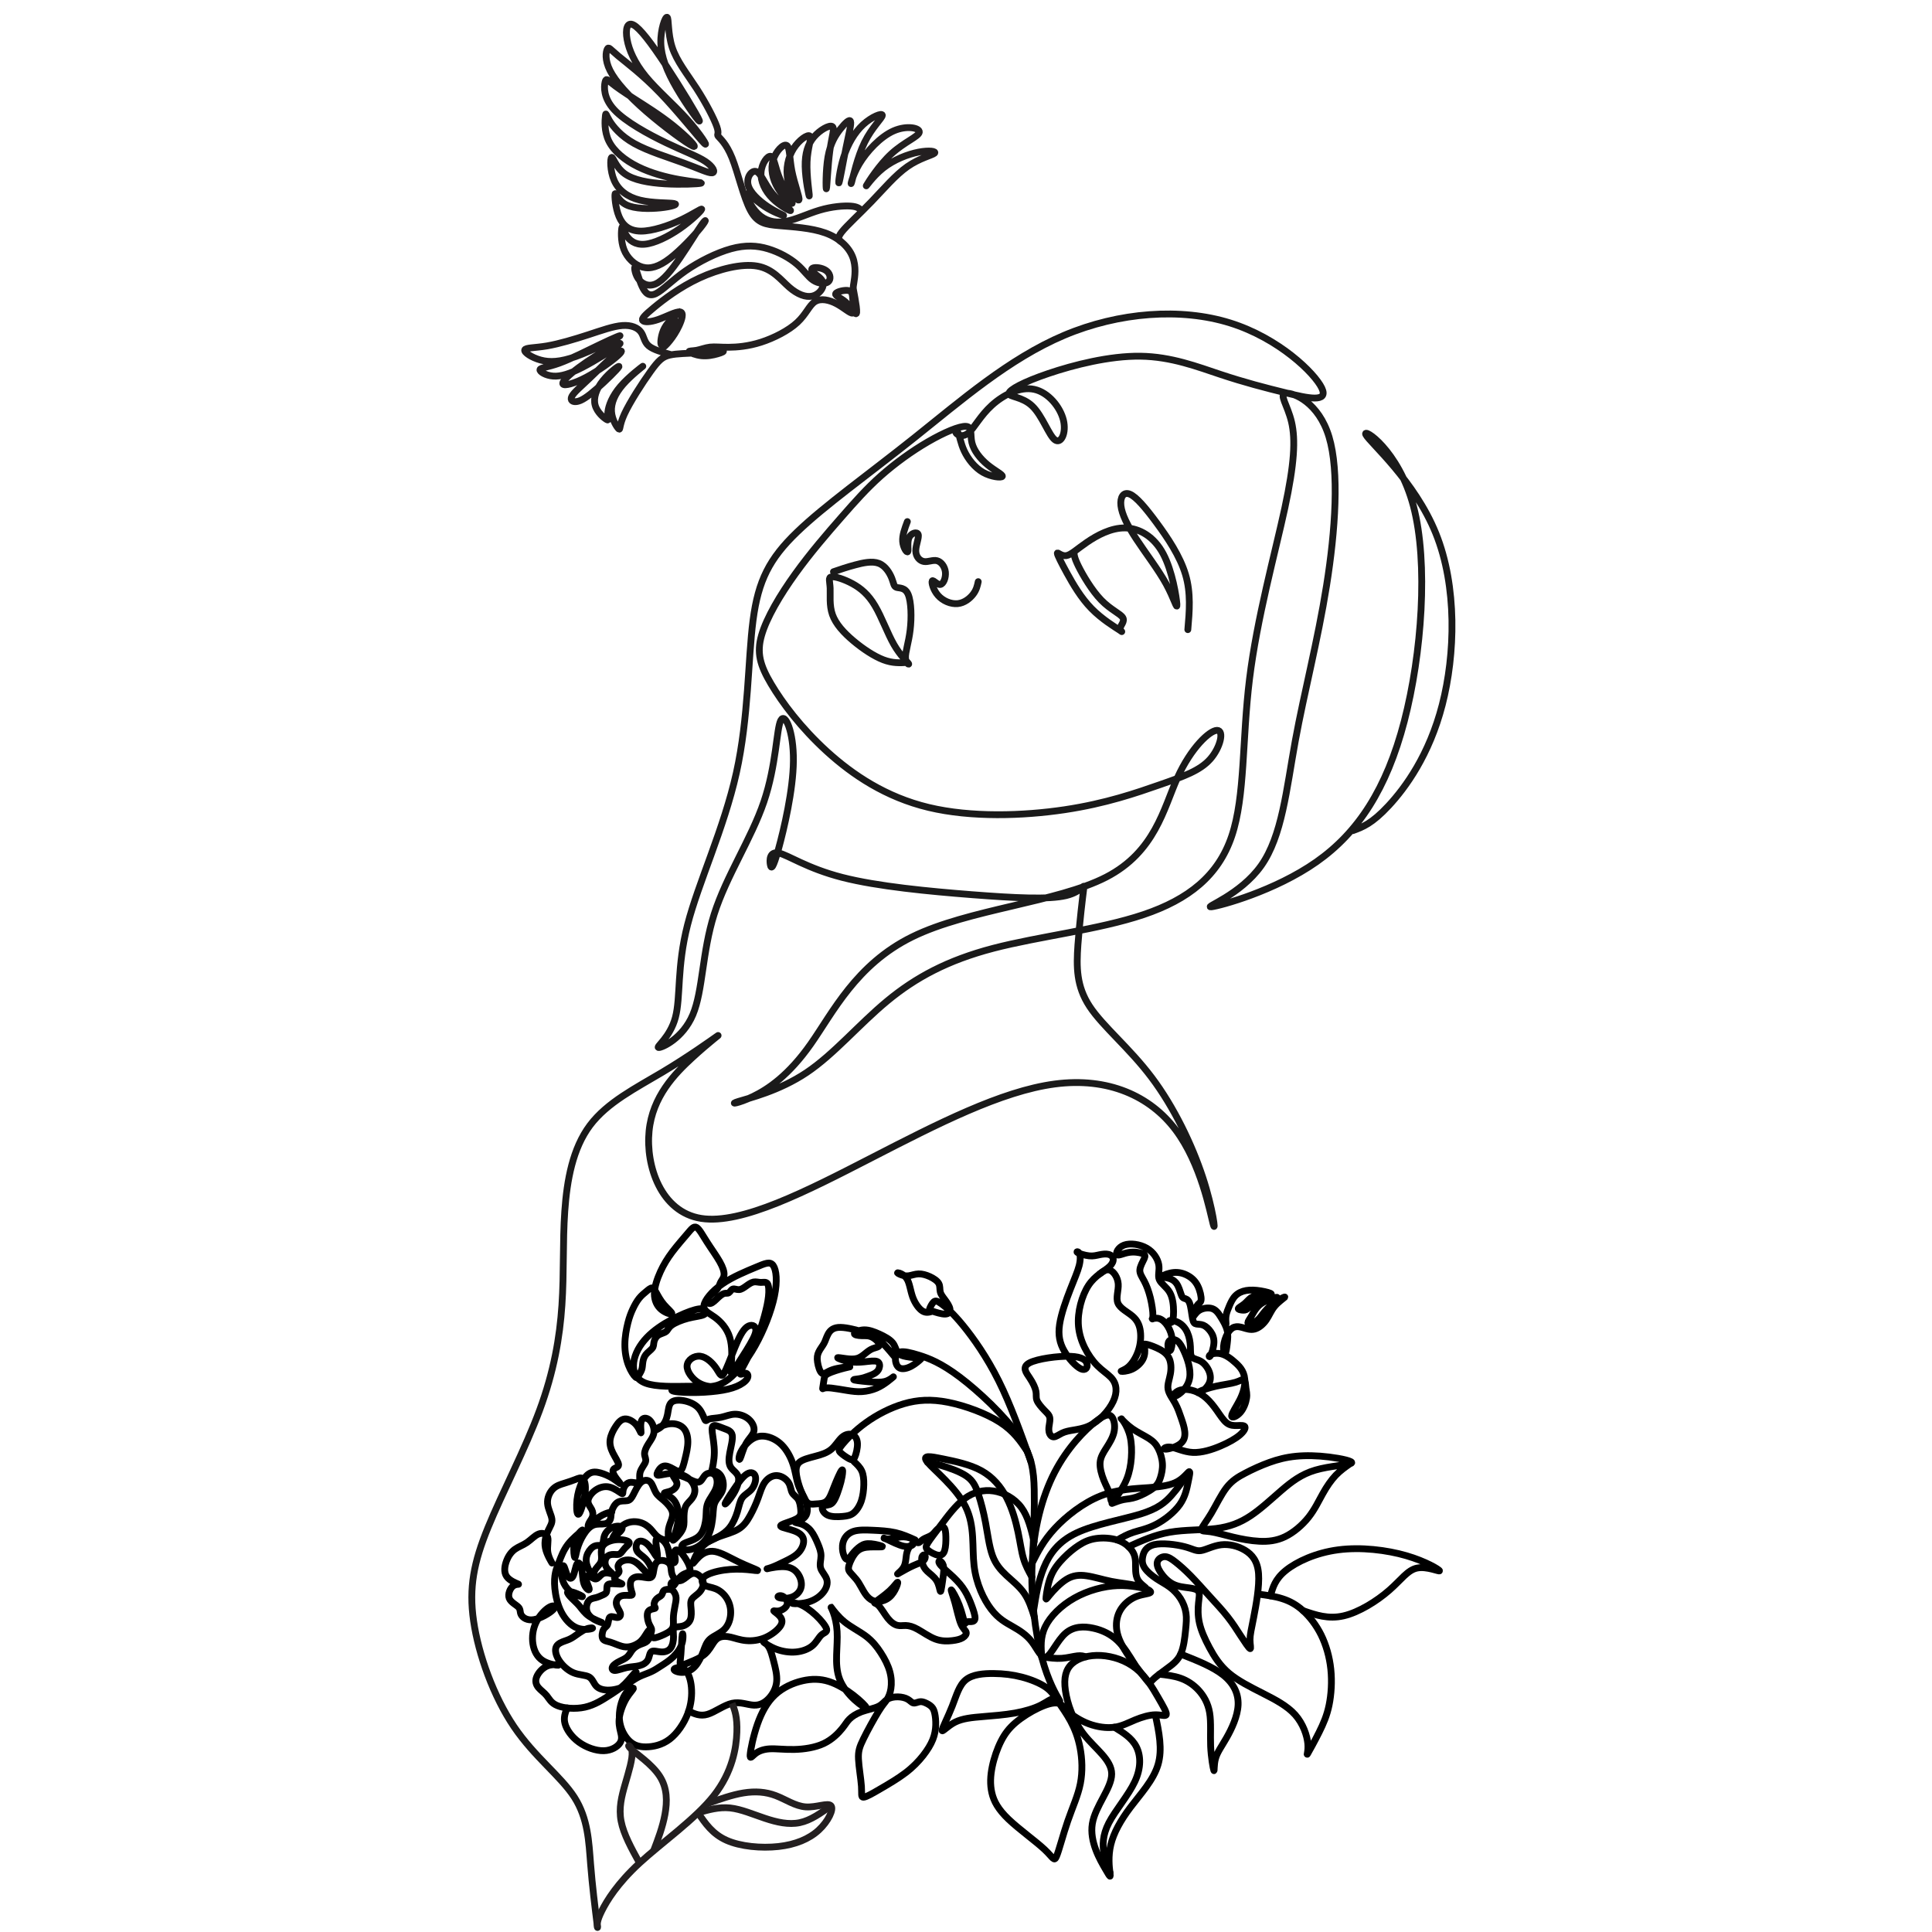 <svg xmlns="http://www.w3.org/2000/svg" xmlns:xlink="http://www.w3.org/1999/xlink" width="300" zoomAndPan="magnify" viewBox="0 0 224.88 225" height="300" preserveAspectRatio="xMidYMid meet" version="1.0"><defs><clipPath id="c5acc45d4c"><path d="M 54.113 34 L 171 34 L 171 224.938 L 54.113 224.938 Z M 54.113 34 " clip-rule="nonzero"/></clipPath><clipPath id="ad463beb64"><path d="M 54.113 0.059 L 127 0.059 L 127 75 L 54.113 75 Z M 54.113 0.059 " clip-rule="nonzero"/></clipPath><clipPath id="5a42ed6b17"><path d="M 61 0.059 L 136 0.059 L 136 53 L 61 53 Z M 61 0.059 " clip-rule="nonzero"/></clipPath><clipPath id="42b4e45349"><path d="M 54.113 172 L 112 172 L 112 224.938 L 54.113 224.938 Z M 54.113 172 " clip-rule="nonzero"/></clipPath><clipPath id="f153b55fee"><path d="M 54.113 177 L 104 177 L 104 224.938 L 54.113 224.938 Z M 54.113 177 " clip-rule="nonzero"/></clipPath><clipPath id="fefee44548"><path d="M 55 182 L 124 182 L 124 224.938 L 55 224.938 Z M 55 182 " clip-rule="nonzero"/></clipPath><clipPath id="8f36648282"><path d="M 55 184 L 124 184 L 124 224.938 L 55 224.938 Z M 55 184 " clip-rule="nonzero"/></clipPath></defs><g clip-path="url(#c5acc45d4c)"><path stroke-linecap="round" transform="matrix(0.014, 0, 0, -0.014, 54.408, 224.874)" fill="none" stroke-linejoin="round" d="M 1079.793 28.766 C 1058.216 201.24 1036.639 373.992 1022.255 557.28 C 1007.871 740.569 1000.678 934.672 888.093 1111.028 C 775.231 1287.107 557.251 1445.162 385.745 1698.05 C 214.515 1950.939 89.758 2298.383 49.094 2577.614 C 8.431 2856.845 51.584 3067.862 168.872 3355.412 C 286.437 3642.961 478.137 4007.32 597.915 4330.917 C 717.693 4654.514 765.825 4937.35 783.806 5205.767 C 801.786 5474.183 789.615 5728.181 807.595 5986.892 C 825.576 6245.881 873.708 6509.583 1017.276 6701.191 C 1161.12 6893.075 1400.952 7012.864 1617.825 7142.359 C 1834.698 7271.576 2028.887 7410.775 2073.147 7441.832 C 2117.407 7472.888 2012.013 7396.356 1867.062 7263.257 C 1722.112 7130.158 1537.328 6940.769 1508.835 6653.219 C 1480.067 6365.67 1607.037 5979.682 1942.581 5926.997 C 2278.125 5874.312 2822.243 6154.93 3362.488 6432.774 C 3903.01 6710.896 4439.935 6986.522 4883.362 7045.03 C 5326.79 7103.815 5676.718 6945.76 5888.611 6664.034 C 6100.781 6382.585 6175.193 5977.464 6200.366 5882.908 C 6225.538 5788.075 6201.472 6003.807 6114.059 6269.728 C 6026.646 6535.926 5875.61 6852.313 5689.719 7099.101 C 5504.105 7345.889 5283.636 7523.355 5173.264 7691.115 C 5063.168 7858.876 5063.168 8016.931 5076.169 8202.715 C 5089.447 8388.499 5115.726 8601.735 5124.025 8666.621 C 5132.6 8731.229 5122.918 8647.488 4977.968 8612.549 C 4833.017 8577.888 4552.521 8592.307 4196.507 8619.759 C 3840.769 8647.488 3409.237 8688.249 3115.74 8763.672 C 2822.243 8839.095 2666.227 8949.456 2588.496 8966.094 C 2510.488 8983.008 2510.488 8906.199 2517.68 8869.042 C 2524.873 8831.885 2539.257 8834.381 2584.9 8998.537 C 2630.266 9162.692 2707.167 9488.508 2709.38 9732.8 C 2711.87 9976.815 2640.224 10139.307 2604.263 10069.707 C 2568.302 10000.107 2568.026 9698.971 2463.739 9392.288 C 2359.452 9085.883 2151.155 8774.486 2050.464 8458.099 C 1949.773 8141.711 1956.965 7820.61 1872.872 7621.515 C 1789.055 7422.699 1614.229 7345.889 1587.95 7348.385 C 1561.394 7350.881 1683.661 7432.126 1727.921 7598.778 C 1772.457 7765.429 1738.709 8016.931 1828.612 8368.257 C 1918.514 8719.306 2131.791 9169.902 2234.971 9633.53 C 2337.875 10097.436 2330.683 10574.375 2373.836 10903.795 C 2416.99 11233.493 2510.488 11415.672 2739.532 11636.117 C 2968.3 11856.563 3332.612 12115.274 3716.012 12421.125 C 4099.689 12726.698 4502.176 13078.856 4961.094 13272.959 C 5420.288 13467.062 5935.361 13503.11 6341.72 13376.111 C 6748.08 13249.112 7045.173 12959.067 7104.647 12834.564 C 7164.121 12709.783 6985.976 12750.545 6809.767 12793.802 C 6633.834 12836.782 6459.562 12882.258 6264.542 12947.144 C 6069.8 13011.752 5854.033 13095.771 5596.221 13099.376 C 5338.684 13102.98 5039.101 13026.171 4830.527 12955.462 C 4621.953 12884.753 4504.665 12820.145 4502.176 12790.198 C 4499.686 12760.25 4612.548 12764.964 4696.365 12684.55 C 4780.182 12604.413 4835.23 12438.871 4885.575 12403.101 C 4935.921 12367.053 4981.564 12460.5 4955.285 12568.366 C 4928.729 12676.231 4830.527 12798.516 4711.856 12823.75 C 4593.185 12848.983 4454.32 12776.888 4359.715 12690.65 C 4264.833 12604.413 4214.487 12503.757 4168.015 12462.996 C 4121.265 12422.234 4078.112 12441.367 4064.834 12456.895 C 4051.556 12472.701 4068.43 12484.624 4080.325 12460.5 C 4092.497 12436.653 4099.689 12376.758 4130.671 12310.763 C 4161.929 12244.768 4216.977 12172.95 4286.409 12133.298 C 4356.119 12093.923 4439.935 12086.713 4447.128 12099.746 C 4454.32 12113.056 4384.887 12146.608 4323.754 12196.797 C 4262.62 12247.264 4209.785 12314.368 4194.294 12380.363 C 4178.803 12446.081 4200.103 12510.967 4146.438 12515.681 C 4092.497 12520.395 3963.037 12465.491 3828.875 12387.573 C 3694.436 12309.654 3555.571 12208.998 3438.006 12104.737 C 3320.718 12000.476 3224.729 11892.61 3107.441 11758.402 C 2989.876 11624.194 2851.011 11463.643 2725.148 11288.673 C 2599.284 11113.703 2486.699 10924.314 2444.652 10778.183 C 2402.605 10632.051 2431.374 10528.899 2523.766 10373.062 C 2615.882 10217.225 2771.897 10008.703 2987.387 9812.105 C 3203.153 9615.784 3478.946 9431.109 3833.577 9345.981 C 4188.208 9260.853 4621.953 9275.272 4966.073 9326.848 C 5309.916 9378.424 5563.856 9467.156 5759.428 9535.37 C 5954.724 9603.583 6091.376 9651.554 6176.3 9747.496 C 6261.5 9843.439 6294.971 9987.075 6233.837 9987.075 C 6172.703 9987.075 6016.965 9843.439 5902.996 9590.55 C 5789.304 9337.662 5717.382 8975.799 5311.022 8765.89 C 4904.939 8556.259 4164.419 8498.86 3696.925 8268.71 C 3229.432 8038.559 3035.519 7635.934 2853.224 7377.223 C 2671.206 7118.234 2501.083 7003.159 2375.219 6942.155 C 2249.356 6881.152 2167.752 6873.942 2252.952 6900.285 C 2337.875 6926.627 2589.602 6986.522 2818.646 7139.863 C 3047.414 7293.204 3253.498 7539.992 3489.735 7735.482 C 3725.694 7930.694 3991.806 8074.607 4372.716 8174.154 C 4753.903 8273.424 5249.888 8328.604 5622.776 8454.494 C 5995.388 8580.384 6244.625 8776.705 6356.105 9108.621 C 6467.584 9440.814 6441.305 9908.047 6503.545 10413.824 C 6565.785 10919.6 6716.821 11463.643 6797.042 11834.934 C 6877.263 12206.502 6886.945 12405.597 6853.473 12550.619 C 6819.725 12695.642 6743.101 12786.593 6807.83 12791.307 C 6872.56 12796.021 7078.645 12714.497 7164.951 12428.334 C 7251.258 12141.894 7217.786 11650.536 7144.481 11191.622 C 7071.452 10732.43 6958.867 10305.958 6884.455 9899.729 C 6810.32 9493.499 6774.359 9107.512 6600.64 8861.833 C 6426.92 8616.154 6115.166 8510.784 6187.088 8519.103 C 6259.01 8527.699 6714.332 8649.706 7060.664 8893.167 C 7406.996 9136.35 7644.339 9500.708 7790.673 10061.388 C 7936.73 10622.346 7991.778 11379.624 7867.297 11851.849 C 7742.54 12324.073 7438.255 12510.967 7471.726 12446.081 C 7505.198 12381.472 7876.703 12065.085 8054.018 11624.194 C 8231.61 11183.026 8214.736 10617.632 8106.853 10199.202 C 7998.97 9781.048 7800.078 9510.136 7661.213 9360.4 C 7522.072 9210.663 7442.957 9181.825 7363.843 9152.987 " stroke="#1a1a1a" stroke-width="56.693" stroke-opacity="1" stroke-miterlimit="22.926"/></g><path stroke-linecap="round" transform="matrix(0.014, 0, 0, -0.014, 54.408, 224.874)" fill="none" stroke-linejoin="round" d="M 5990.409 10824.767 C 6003.687 10976.999 6016.965 11129.232 5971.322 11282.573 C 5925.956 11435.914 5821.669 11590.642 5730.383 11714.036 C 5639.374 11837.43 5561.643 11929.767 5508.254 11951.673 C 5454.866 11973.856 5426.097 11926.162 5433.843 11856.008 C 5441.588 11785.854 5486.125 11693.516 5561.643 11578.718 C 5637.161 11463.643 5743.661 11325.83 5810.327 11204.654 C 5876.717 11083.479 5902.996 10979.495 5899.4 11036.339 C 5895.804 11093.184 5862.332 11311.411 5785.708 11455.047 C 5709.083 11598.96 5589.028 11668.283 5470.357 11670.779 C 5351.962 11673.274 5234.397 11608.388 5151.134 11551.544 C 5067.87 11494.7 5018.631 11445.619 4977.968 11440.073 C 4937.304 11434.805 4904.939 11473.071 4904.939 11459.761 C 4904.939 11446.728 4937.304 11382.12 4986.266 11292.833 C 5035.505 11203.545 5101.342 11089.579 5189.584 10999.737 C 5277.551 10909.895 5387.647 10843.9 5424.991 10819.499 C 5462.058 10794.82 5426.097 10811.735 5428.034 10836.136 C 5429.693 10860.815 5469.251 10892.981 5448.78 10925.424 C 5428.587 10957.866 5348.366 10990.309 5270.358 11070.446 C 5192.351 11150.583 5116.832 11278.968 5079.765 11354.114 C 5042.697 11429.536 5043.804 11451.72 5045.187 11473.903 " stroke="#1a1a1a" stroke-width="56.693" stroke-opacity="1" stroke-miterlimit="22.926"/><path stroke-linecap="round" transform="matrix(0.014, 0, 0, -0.014, 54.408, 224.874)" fill="none" stroke-linejoin="round" d="M 3657.368 11723.464 C 3635.792 11666.065 3614.215 11608.388 3618.364 11557.644 C 3622.514 11506.623 3652.666 11462.257 3660.411 11473.071 C 3668.157 11483.885 3653.772 11549.88 3671.199 11589.255 C 3688.627 11628.908 3737.589 11642.218 3747.271 11616.984 C 3756.676 11591.751 3726.801 11528.252 3727.354 11479.726 C 3728.184 11431.2 3759.166 11397.648 3794.573 11391.548 C 3829.981 11385.447 3869.538 11407.076 3904.116 11398.203 C 3938.971 11389.329 3968.846 11349.677 3973.825 11303.647 C 3978.528 11257.339 3958.058 11204.654 3931.778 11200.495 C 3905.499 11196.336 3873.134 11240.702 3864.559 11230.442 C 3856.26 11220.183 3871.751 11155.574 3912.691 11109.544 C 3953.355 11063.237 4019.191 11035.785 4075.623 11041.053 C 4131.777 11046.599 4178.526 11084.865 4205.635 11120.913 C 4232.468 11156.683 4239.66 11190.235 4246.852 11223.787 " stroke="#1a1a1a" stroke-width="56.693" stroke-opacity="1" stroke-miterlimit="22.926"/><path stroke-linecap="round" transform="matrix(0.014, 0, 0, -0.014, 54.408, 224.874)" fill="none" stroke-linejoin="round" d="M 3042.711 11306.42 C 3098.866 11325.83 3155.297 11344.963 3221.687 11362.71 C 3288.353 11380.733 3364.977 11397.648 3420.579 11376.019 C 3476.457 11354.391 3511.034 11294.496 3527.909 11252.071 C 3544.783 11209.368 3543.399 11184.412 3566.912 11176.371 C 3590.149 11168.607 3638.281 11178.312 3664.007 11117.863 C 3689.733 11057.413 3693.329 10926.533 3680.605 10821.717 C 3668.157 10716.902 3639.388 10637.874 3641.877 10590.457 C 3644.09 10543.318 3677.562 10527.513 3666.22 10543.873 C 3654.879 10559.956 3598.724 10607.927 3545.889 10700.264 C 3493.054 10792.324 3444.092 10929.028 3388.214 11023.03 C 3332.612 11117.308 3270.372 11168.607 3201.493 11206.595 C 3132.337 11244.307 3056.819 11268.154 3026.944 11263.994 C 2997.068 11259.835 3012.559 11227.392 3015.049 11169.161 C 3017.539 11111.208 3006.75 11027.189 3034.136 10949.548 C 3061.798 10871.352 3127.635 10799.534 3207.302 10732.43 C 3286.97 10665.326 3380.468 10603.213 3457.923 10573.82 C 3535.101 10544.427 3596.234 10548.032 3657.368 10551.637 " stroke="#1a1a1a" stroke-width="56.693" stroke-opacity="1" stroke-miterlimit="22.926"/><g clip-path="url(#ad463beb64)"><path stroke-linecap="butt" transform="matrix(0.014, 0, 0, -0.014, 54.408, 224.874)" fill="none" stroke-linejoin="miter" d="M 1699.429 13110.19 C 1621.421 13131.541 1543.413 13152.615 1504.686 13186.167 C 1465.959 13219.997 1466.512 13266.027 1440.509 13300.965 C 1414.507 13336.181 1361.672 13360.028 1286.707 13354.482 C 1211.742 13349.214 1114.371 13314.275 1001.785 13277.396 C 889.199 13240.793 761.399 13202.25 659.049 13184.781 C 556.975 13167.589 480.35 13171.194 474.264 13151.229 C 467.902 13131.264 532.079 13087.452 607.32 13067.21 C 682.285 13046.968 768.592 13050.295 899.988 13096.88 C 1031.107 13143.465 1207.593 13233.307 1254.065 13260.481 C 1300.261 13287.655 1216.721 13252.44 1106.625 13199.755 C 996.806 13147.07 860.43 13077.47 762.506 13041.699 C 664.581 13006.206 605.384 13004.543 601.234 12987.628 C 597.362 12970.713 648.537 12938.548 711.607 12933.834 C 774.677 12929.397 849.642 12952.412 955.312 13007.038 C 1060.982 13061.387 1197.081 13147.624 1246.043 13184.504 C 1294.729 13221.66 1256.002 13210.014 1183.803 13170.916 C 1111.604 13132.096 1005.934 13066.101 923.224 13004.543 C 840.237 12942.707 780.486 12885.585 792.381 12867.839 C 803.999 12850.092 887.263 12871.721 987.124 12924.683 C 1086.708 12977.645 1203.167 13061.664 1251.299 13106.308 C 1299.708 13150.674 1279.791 13155.666 1226.956 13114.349 C 1174.121 13073.31 1088.091 12985.964 1015.339 12917.196 C 942.588 12848.151 883.114 12797.962 865.963 12764.687 C 849.089 12731.412 874.815 12715.329 911.606 12722.816 C 948.397 12730.026 996.252 12760.805 1071.494 12826.8 C 1146.736 12892.517 1249.363 12993.451 1257.938 13011.752 C 1266.513 13030.053 1180.76 12965.999 1125.159 12896.4 C 1069.281 12827.077 1043.555 12752.486 1060.429 12691.482 C 1077.026 12630.479 1136.224 12583.339 1157.247 12571.693 C 1177.994 12560.324 1160.567 12584.448 1166.376 12636.302 C 1171.908 12687.878 1201.23 12767.182 1271.216 12848.428 C 1341.202 12929.674 1452.404 13013.139 1456.554 13015.634 C 1460.98 13018.407 1358.352 12940.766 1291.133 12863.402 C 1223.913 12785.761 1191.549 12708.674 1196.251 12639.075 C 1200.954 12569.475 1242.171 12507.085 1256.555 12494.607 C 1270.663 12481.851 1257.938 12519.008 1303.304 12618.001 C 1348.947 12716.993 1452.681 12877.544 1520.73 12972.1 C 1588.503 13066.378 1620.591 13094.662 1680.618 13108.526 C 1740.646 13122.391 1828.888 13122.113 1915.472 13127.382 C 2001.778 13132.65 2086.701 13144.019 2115.47 13143.187 C 2143.962 13142.356 2116.3 13129.6 2078.126 13118.786 C 2039.952 13107.694 1991.266 13098.267 1943.687 13103.535 C 1896.108 13108.526 1849.635 13128.214 1842.72 13136.533 C 1835.804 13144.851 1868.999 13142.078 1903.853 13148.456 C 1938.708 13154.834 1975.499 13170.362 2015.886 13175.076 C 2056.549 13179.512 2101.086 13173.412 2169.965 13173.689 C 2239.121 13174.244 2332.896 13181.453 2440.226 13215.837 C 2547.832 13250.499 2669.27 13312.334 2742.575 13380.825 C 2816.157 13449.315 2841.883 13524.461 2889.739 13553.854 C 2937.871 13583.524 3008.41 13567.441 3068.991 13535.275 C 3129.848 13502.832 3181.023 13454.584 3200.663 13457.911 C 3220.58 13460.962 3208.962 13515.865 3204.536 13559.677 C 3200.11 13603.766 3202.876 13636.763 3170.511 13644.805 C 3137.87 13653.123 3070.097 13636.763 3061.245 13619.571 C 3052.67 13602.657 3103.015 13585.187 3142.296 13551.081 C 3181.853 13516.697 3210.068 13466.23 3224.176 13454.861 C 3238.284 13443.492 3237.731 13471.776 3232.475 13514.201 C 3226.942 13556.627 3216.154 13613.194 3210.898 13641.477 C 3205.642 13669.761 3205.642 13669.761 3212.835 13713.573 C 3219.75 13757.384 3233.858 13845.008 3201.493 13926.531 C 3169.405 14008.054 3090.567 14083.2 2974.109 14125.071 C 2857.374 14166.941 2702.741 14175.537 2590.709 14185.243 C 2478.953 14194.67 2409.244 14204.93 2351.706 14312.796 C 2294.169 14420.384 2248.526 14625.856 2199.287 14748.695 C 2150.048 14871.258 2097.213 14911.465 2083.382 14929.488 C 2069.827 14947.512 2094.723 14943.63 2072.594 15008.516 C 2050.464 15073.125 1981.308 15206.778 1903.3 15327.122 C 1825.292 15447.189 1738.986 15553.391 1701.089 15669.298 C 1663.191 15785.205 1673.703 15909.985 1659.042 15918.581 C 1643.828 15926.9 1603.441 15818.757 1606.483 15704.791 C 1609.526 15590.547 1656.276 15471.035 1738.986 15328.508 C 1821.973 15186.259 1941.198 15021.271 1926.536 15061.201 C 1911.875 15100.576 1763.605 15344.869 1643.828 15526.493 C 1523.773 15708.118 1432.487 15827.353 1379.099 15855.082 C 1325.987 15883.088 1310.497 15819.589 1325.987 15733.906 C 1341.202 15648.501 1387.398 15540.635 1480.343 15427.224 C 1573.565 15313.812 1713.537 15194.3 1823.079 15072.57 C 1932.346 14950.84 2010.907 14826.891 1965.54 14872.367 C 1920.174 14917.565 1750.881 15132.742 1601.504 15287.747 C 1452.128 15443.029 1322.668 15538.417 1252.682 15596.648 C 1182.973 15655.156 1172.738 15676.507 1161.397 15654.324 C 1150.055 15632.141 1137.884 15566.423 1184.633 15474.363 C 1231.659 15382.58 1337.606 15264.177 1486.706 15134.96 C 1636.082 15005.466 1828.612 14864.88 1874.255 14846.024 C 1920.174 14826.891 1819.207 14929.766 1708.557 15018.498 C 1597.631 15107.231 1477.024 15181.822 1386.015 15240.053 C 1295.282 15298.284 1234.148 15340.432 1198.187 15370.102 C 1162.226 15399.495 1151.438 15416.687 1142.586 15378.698 C 1134.011 15340.709 1127.649 15247.54 1219.764 15148.825 C 1311.603 15050.11 1502.196 14945.571 1652.126 14874.03 C 1802.056 14802.212 1911.599 14763.115 1976.882 14719.58 C 2042.442 14676.046 2063.742 14628.074 2033.036 14624.47 C 2002.608 14620.865 1919.898 14661.626 1794.587 14707.379 C 1669.277 14753.409 1500.813 14804.431 1386.015 14868.485 C 1271.216 14932.261 1210.082 15009.071 1179.377 15058.983 C 1148.949 15108.895 1149.225 15131.91 1145.352 15097.249 C 1141.48 15062.865 1133.458 14970.805 1174.951 14887.34 C 1216.445 14803.876 1307.177 14729.285 1416.167 14675.491 C 1525.433 14621.419 1652.679 14588.145 1762.499 14568.734 C 1872.042 14549.324 1963.604 14544.056 1939.538 14537.955 C 1915.472 14532.132 1775.5 14525.477 1641.338 14533.241 C 1507.452 14541.283 1379.099 14563.466 1304.411 14618.647 C 1229.723 14673.273 1208.423 14760.619 1197.081 14752.578 C 1185.463 14744.813 1183.25 14641.384 1218.934 14560.97 C 1254.342 14480.834 1327.371 14423.712 1433.317 14397.647 C 1539.264 14371.581 1677.852 14376.85 1717.133 14369.363 C 1756.137 14362.431 1695.556 14343.02 1603.717 14333.315 C 1511.602 14323.887 1388.504 14323.887 1318.242 14359.103 C 1247.98 14394.596 1231.106 14464.751 1226.126 14449.777 C 1221.147 14434.803 1228.063 14334.424 1259.045 14260.665 C 1290.026 14187.184 1345.074 14140.599 1440.233 14139.767 C 1535.115 14139.212 1670.107 14184.411 1773.84 14233.214 C 1877.574 14282.017 1950.326 14334.424 1946.453 14321.115 C 1942.581 14307.527 1862.083 14227.945 1764.712 14160.564 C 1667.341 14093.182 1553.095 14037.724 1472.321 14030.792 C 1391.27 14023.583 1343.968 14064.622 1318.242 14106.492 C 1292.516 14148.363 1288.09 14191.066 1282.834 14169.16 C 1277.578 14147.254 1271.493 14061.017 1298.878 13988.921 C 1326.264 13916.826 1387.121 13858.872 1453.234 13840.571 C 1519.347 13822.27 1590.163 13843.344 1681.172 13912.944 C 1772.181 13982.821 1882.83 14101.224 1936.495 14167.496 C 1989.883 14233.768 1986.287 14248.187 1948.113 14195.225 C 1909.939 14142.263 1837.464 14021.919 1766.925 13919.044 C 1696.386 13815.893 1627.783 13730.21 1565.267 13701.649 C 1503.026 13673.088 1446.595 13701.926 1416.996 13746.57 C 1387.398 13791.214 1384.355 13851.663 1393.207 13838.076 C 1402.335 13824.766 1423.359 13737.42 1450.468 13679.466 C 1477.577 13621.512 1510.495 13592.952 1566.373 13620.403 C 1622.251 13647.855 1700.812 13731.319 1812.568 13809.238 C 1924.6 13887.156 2070.104 13959.806 2190.712 13993.081 C 2311.043 14026.078 2407.031 14020.255 2498.87 13992.526 C 2590.986 13964.797 2678.952 13915.717 2738.702 13864.418 C 2798.73 13813.12 2830.265 13760.157 2873.695 13731.319 C 2917.124 13702.481 2971.896 13697.767 2997.345 13716.9 C 3022.794 13736.033 3018.368 13778.736 2990.43 13804.524 C 2962.491 13830.589 2910.762 13839.739 2883.653 13835.857 C 2856.544 13832.253 2853.778 13815.615 2877.844 13793.709 C 2901.633 13771.803 2952.256 13744.906 2957.235 13704.977 C 2962.491 13665.324 2922.38 13612.362 2867.609 13599.606 C 2812.561 13586.574 2743.405 13613.194 2674.526 13673.088 C 2605.647 13732.983 2537.597 13826.152 2408.691 13848.89 C 2279.508 13871.905 2089.468 13824.489 1926.813 13749.343 C 1764.435 13673.92 1629.443 13570.491 1549.499 13504.496 C 1469.278 13438.501 1444.382 13410.218 1456 13395.798 C 1467.895 13381.379 1516.857 13381.379 1583.524 13404.394 C 1650.19 13427.41 1734.837 13473.994 1767.478 13467.617 C 1800.396 13461.516 1781.586 13403.008 1758.626 13353.096 C 1735.39 13303.184 1708.281 13262.145 1680.895 13228.038 C 1653.509 13193.932 1625.847 13167.034 1627.783 13180.622 C 1629.443 13194.486 1660.702 13249.389 1689.747 13298.747 C 1718.792 13347.827 1745.348 13391.639 1738.156 13386.371 C 1730.964 13381.102 1689.747 13327.031 1660.702 13277.673 C 1631.656 13228.315 1615.059 13184.226 1608.973 13196.704 C 1602.611 13209.182 1607.313 13278.505 1637.742 13334.795 C 1668.17 13391.085 1724.878 13434.342 1781.586 13477.599 " stroke="#231f20" stroke-width="56.693" stroke-opacity="1" stroke-miterlimit="22.926"/></g><g clip-path="url(#5a42ed6b17)"><path stroke-linecap="butt" transform="matrix(0.014, 0, 0, -0.014, 54.408, 224.874)" fill="none" stroke-linejoin="miter" d="M 3109.101 14049.648 C 3088.907 14063.512 3068.437 14077.377 3110.761 14131.448 C 3153.084 14185.797 3257.924 14280.076 3359.168 14385.446 C 3460.412 14490.539 3558.06 14606.723 3658.198 14676.877 C 3758.612 14746.754 3861.793 14770.324 3882.263 14787.239 C 3902.456 14804.153 3839.94 14814.136 3750.59 14796.944 C 3661.241 14779.475 3545.059 14734.831 3455.71 14664.122 C 3366.361 14593.136 3303.567 14496.084 3317.398 14520.209 C 3330.953 14544.056 3421.132 14688.801 3526.249 14784.743 C 3631.089 14880.408 3750.867 14926.993 3756.676 14962.486 C 3762.208 14997.979 3654.049 15022.381 3543.399 14973.855 C 3432.75 14925.329 3319.888 14803.599 3257.094 14698.506 C 3194.301 14593.413 3181.576 14504.68 3193.194 14545.165 C 3205.089 14585.649 3240.774 14755.628 3301.907 14879.299 C 3363.041 15003.248 3449.348 15080.889 3449.071 15103.349 C 3448.794 15125.81 3361.935 15092.535 3290.013 15026.54 C 3218.09 14960.545 3161.106 14861.83 3126.805 14752.578 C 3092.504 14643.325 3080.885 14523.536 3088.631 14542.392 C 3096.376 14561.248 3123.485 14718.748 3147.828 14836.596 C 3171.894 14954.167 3192.918 15032.363 3184.619 15053.437 C 3176.597 15074.511 3138.976 15038.463 3099.142 14987.997 C 3059.309 14937.253 3017.262 14872.089 2997.068 14758.401 C 2977.152 14644.712 2979.365 14482.497 2983.791 14491.925 C 2988.493 14501.353 2995.409 14682.978 3012.283 14806.926 C 3029.157 14931.152 3056.266 14997.702 3031.923 15010.734 C 3007.304 15023.767 2931.232 14982.728 2880.61 14923.665 C 2829.988 14864.603 2804.815 14787.239 2807.028 14677.155 C 2809.518 14567.071 2839.67 14424.266 2841.883 14432.031 C 2843.819 14439.795 2818.093 14598.404 2823.072 14717.084 C 2828.052 14835.764 2863.736 14914.792 2846.309 14930.875 C 2828.882 14946.958 2757.789 14900.096 2711.317 14827.723 C 2665.121 14754.796 2643.267 14656.358 2663.737 14563.466 C 2684.484 14470.851 2747.554 14383.505 2755.576 14399.865 C 2763.875 14415.948 2717.126 14535.737 2696.379 14641.384 C 2675.909 14747.309 2681.165 14838.815 2652.949 14853.234 C 2625.01 14867.653 2563.323 14804.708 2540.917 14731.226 C 2518.234 14657.744 2534.831 14573.726 2579.644 14498.303 C 2624.457 14422.88 2697.762 14356.33 2699.698 14372.413 C 2701.911 14388.219 2633.032 14486.934 2595.135 14578.162 C 2556.961 14669.391 2550.045 14753.687 2522.106 14762.005 C 2494.444 14770.324 2445.758 14702.943 2440.226 14628.629 C 2434.97 14554.593 2472.314 14474.179 2535.661 14411.234 C 2598.731 14348.289 2687.25 14303.091 2686.144 14311.132 C 2684.761 14319.174 2593.475 14379.9 2532.341 14455.323 C 2471.208 14530.746 2440.226 14620.588 2401.775 14635.284 C 2363.325 14649.98 2317.129 14589.531 2332.619 14524.923 C 2347.834 14460.314 2424.458 14391.546 2496.104 14343.575 C 2568.026 14295.881 2634.692 14268.984 2627.223 14269.816 C 2619.478 14270.371 2537.597 14299.209 2465.952 14346.903 C 2394.03 14394.874 2332.619 14461.978 2322.661 14448.945 C 2312.703 14435.913 2354.473 14343.02 2413.393 14285.344 C 2472.038 14227.668 2548.109 14204.93 2637.182 14219.349 C 2726.254 14233.491 2828.052 14284.79 2928.466 14314.46 C 3028.88 14344.13 3127.911 14352.171 3185.449 14348.012 C 3243.263 14343.852 3259.307 14327.492 3275.628 14311.409 " stroke="#231f20" stroke-width="56.693" stroke-opacity="1" stroke-miterlimit="22.926"/></g><path stroke-linecap="round" transform="matrix(0.014, 0, 0, -0.014, 54.408, 224.874)" fill="none" stroke-linejoin="round" d="M 5719.871 1797.875 C 5750.3 1654.516 5781.005 1511.434 5742.278 1382.217 C 5703.827 1253 5595.944 1137.925 5513.234 1028.396 C 5430.523 918.866 5372.986 814.605 5349.749 717.554 C 5326.236 620.502 5337.025 530.66 5342.557 485.739 C 5347.813 440.818 5347.813 440.818 5303.83 516.241 C 5259.847 591.664 5171.881 742.787 5195.947 891.414 C 5220.29 1040.042 5356.941 1186.451 5356.941 1305.131 C 5357.218 1423.534 5220.843 1514.207 5128.451 1631.224 C 5036.058 1748.517 4987.373 1892.153 4972.159 1999.187 C 4956.944 2105.944 4974.925 2176.098 5028.036 2223.792 C 5080.871 2271.486 5169.114 2296.442 5267.869 2291.173 C 5366.623 2285.628 5476.166 2249.857 5559.706 2182.476 C 5643.523 2115.094 5700.784 2016.102 5743.937 1941.511 C 5787.091 1866.92 5815.859 1816.73 5811.433 1799.539 C 5807.008 1782.624 5769.11 1798.707 5719.871 1797.875 C 5670.356 1797.043 5609.222 1779.019 5552.791 1755.727 C 5496.083 1732.157 5444.078 1703.596 5379.348 1694.446 C 5314.618 1685.572 5237.44 1696.387 5167.178 1722.452 C 5097.192 1748.517 5034.122 1789.833 4995.672 1824.772 C 4956.944 1859.71 4942.56 1888.549 4906.599 1894.926 C 4870.638 1901.304 4813.1 1884.944 4748.647 1854.442 C 4683.917 1823.94 4611.995 1779.019 4558.054 1733.266 C 4504.112 1687.236 4468.151 1640.651 4436.616 1578.539 C 4405.357 1516.703 4378.248 1439.339 4363.034 1364.748 C 4347.82 1290.157 4344.224 1218.339 4360.268 1148.739 C 4376.312 1079.14 4411.996 1012.035 4499.133 928.848 C 4586.546 845.384 4725.411 746.115 4798.439 677.624 C 4871.191 609.411 4877.83 572.254 4898.023 620.225 C 4918.494 668.196 4952.518 801.018 4992.075 915.261 C 5031.633 1029.505 5076.445 1124.615 5096.362 1225.549 C 5116.279 1326.759 5111.3 1433.239 5094.149 1522.526 C 5077.275 1611.813 5048.507 1683.631 5014.482 1746.576 C 4980.181 1809.521 4940.9 1863.592 4910.195 1909.345 C 4879.766 1955.098 4858.19 1992.81 4809.504 2026.916 C 4761.095 2061.023 4685.577 2091.802 4610.059 2111.49 C 4534.541 2131.177 4459.299 2140.328 4375.759 2141.16 C 4291.942 2141.991 4200.38 2134.782 4143.949 2089.029 C 4087.241 2043.276 4065.664 1958.703 4030.533 1869.693 C 3995.678 1780.683 3946.993 1687.236 3946.163 1668.38 C 3945.333 1649.525 3992.082 1705.26 4054.876 1736.871 C 4117.669 1768.205 4196.784 1775.414 4283.92 1782.624 C 4371.056 1789.833 4466.491 1797.043 4551.691 1812.294 C 4637.168 1827.545 4712.686 1850.837 4766.351 1877.734 C 4820.292 1904.909 4852.657 1935.411 4882.256 1931.806 C 4912.131 1928.201 4938.964 1890.49 4918.217 1926.26 C 4897.747 1962.308 4829.421 2071.837 4775.479 2275.922 C 4721.538 2479.73 4681.981 2778.094 4695.535 3060.098 C 4709.09 3342.379 4775.479 3608.3 4882.256 3814.881 C 4989.309 4021.739 5136.749 4168.98 5225.545 4238.302 C 5314.618 4307.348 5345.047 4298.474 5363.027 4269.636 C 5381.008 4240.798 5386.54 4192.272 5375.752 4146.519 C 5364.964 4100.767 5337.854 4057.509 5312.682 4018.134 C 5287.509 3978.482 5264.273 3942.434 5260.677 3896.681 C 5257.08 3850.929 5273.125 3795.193 5291.105 3750.272 C 5309.086 3705.351 5329.003 3671.245 5338.961 3639.634 C 5348.643 3608.3 5348.643 3579.462 5355.835 3573.361 C 5363.027 3566.984 5377.412 3583.067 5401.754 3617.173 C 5426.097 3651.557 5460.122 3703.688 5482.528 3759.146 C 5504.935 3814.881 5515.723 3874.221 5520.426 3934.393 C 5524.852 3994.565 5522.915 4055.846 5511.297 4107.976 C 5499.679 4160.107 5478.102 4203.087 5460.122 4231.093 C 5442.141 4258.822 5427.757 4271.3 5438.545 4258.822 C 5449.334 4246.344 5485.295 4208.632 5530.108 4177.021 C 5575.197 4145.688 5629.139 4120.454 5666.76 4096.33 C 5704.38 4071.929 5725.957 4048.636 5743.937 4013.42 C 5761.918 3978.482 5776.302 3931.62 5779.069 3887.808 C 5781.835 3843.719 5772.706 3802.403 5761.918 3769.128 C 5751.13 3735.853 5738.682 3710.62 5702.721 3682.891 C 5666.76 3655.162 5607.562 3624.383 5562.473 3609.132 C 5517.66 3593.881 5486.954 3593.881 5455.696 3587.781 C 5424.161 3581.403 5391.796 3568.925 5359.431 3556.169 " stroke="#000000" stroke-width="56.693" stroke-opacity="1" stroke-miterlimit="22.926"/><path stroke-linecap="round" transform="matrix(0.014, 0, 0, -0.014, 54.408, 224.874)" fill="none" stroke-linejoin="round" d="M 5369.943 4404.954 C 5351.686 4365.856 5322.087 4323.708 5286.126 4286.828 C 5250.165 4249.949 5207.565 4218.338 5164.135 4198.927 C 5120.429 4179.517 5075.616 4172.585 5038.548 4166.207 C 5001.757 4160.107 4972.988 4154.561 4946.156 4142.083 C 4919.323 4129.328 4894.151 4109.64 4874.234 4109.64 C 4854.594 4109.64 4840.209 4129.328 4835.783 4152.897 C 4831.081 4176.189 4836.613 4203.087 4840.209 4225.547 C 4843.805 4248.008 4845.465 4266.031 4838.273 4282.114 C 4831.081 4298.474 4815.037 4312.616 4793.46 4335.077 C 4771.883 4357.537 4745.051 4388.316 4735.092 4413.272 C 4725.134 4438.506 4732.326 4458.193 4727.07 4487.863 C 4721.538 4517.533 4703.557 4557.186 4674.789 4600.166 C 4646.02 4643.423 4606.463 4690.008 4673.129 4725.223 C 4739.518 4760.162 4912.131 4783.454 5013.652 4779.849 C 5115.173 4776.245 5145.601 4745.743 5151.964 4716.073 C 5158.326 4686.403 5140.345 4657.842 5100.788 4675.588 C 5061.231 4693.612 5000.097 4758.221 4962.477 4823.939 C 4924.579 4889.656 4910.195 4955.928 4923.749 5045.77 C 4937.304 5135.612 4978.521 5249.024 5012.546 5336.093 C 5046.847 5423.162 5073.679 5484.443 5086.404 5533.8 C 5098.852 5583.158 5097.192 5620.869 5087.234 5638.061 C 5077.275 5654.976 5059.295 5651.371 5073.679 5642.498 C 5088.064 5633.625 5134.813 5619.206 5169.944 5615.601 C 5204.799 5611.996 5228.312 5619.206 5254.314 5624.474 C 5280.317 5630.02 5309.086 5633.625 5330.662 5628.079 C 5352.239 5622.81 5366.623 5608.391 5369.39 5590.368 C 5372.156 5572.344 5363.027 5550.992 5342.557 5530.196 C 5321.81 5509.399 5289.445 5489.711 5257.08 5465.587 C 5224.716 5441.186 5192.351 5412.347 5164.412 5370.199 C 5136.749 5328.051 5113.236 5272.316 5098.022 5212.976 C 5082.808 5153.636 5075.616 5090.691 5080.871 5029.688 C 5086.404 4968.684 5104.384 4909.344 5132.047 4852.777 C 5159.986 4796.21 5197.606 4742.138 5238.27 4701.654 C 5278.657 4661.447 5321.81 4634.272 5349.473 4605.711 C 5377.412 4576.873 5390.136 4546.371 5392.626 4513.097 C 5395.392 4479.822 5388.2 4443.774 5369.943 4404.954 Z M 5369.943 4404.954 " stroke="#000000" stroke-width="56.693" stroke-opacity="1" stroke-miterlimit="22.926"/><path stroke-linecap="round" transform="matrix(0.014, 0, 0, -0.014, 54.408, 224.874)" fill="none" stroke-linejoin="round" d="M 5257.08 5465.587 C 5285.573 5486.938 5314.065 5508.567 5344.493 5495.812 C 5374.922 5483.056 5407.564 5436.194 5411.436 5382.123 C 5415.309 5328.051 5390.136 5267.048 5408.947 5222.127 C 5427.757 5177.206 5490.551 5148.368 5531.214 5113.152 C 5571.601 5078.213 5589.582 5036.897 5595.667 4987.539 C 5602.03 4938.182 5596.774 4880.506 5578.793 4826.711 C 5560.813 4772.64 5530.108 4722.45 5497.743 4693.612 C 5465.378 4665.051 5431.353 4657.842 5435.779 4655.069 C 5440.482 4652.296 5483.358 4654.237 5522.915 4671.152 C 5562.473 4688.344 5598.434 4720.509 5616.414 4754.893 C 5634.395 4789 5634.395 4824.77 5630.798 4848.34 C 5627.202 4871.632 5620.01 4882.447 5636.331 4881.615 C 5652.375 4880.506 5691.932 4868.028 5731.489 4850.004 C 5771.046 4831.98 5810.604 4808.688 5831.074 4770.976 C 5851.82 4733.265 5853.757 4681.134 5845.458 4634.272 C 5837.436 4587.688 5819.456 4546.371 5825.818 4506.719 C 5832.18 4467.344 5862.609 4429.632 5885.015 4389.148 C 5907.422 4348.664 5921.806 4305.684 5935.361 4266.031 C 5948.915 4226.379 5961.363 4190.609 5964.959 4153.729 C 5968.555 4116.849 5963.3 4079.138 5926.785 4051.409 C 5890.548 4023.403 5823.052 4005.379 5801.475 4007.32 C 5780.175 4008.984 5804.241 4030.612 5848.778 4024.235 C 5893.037 4018.134 5957.767 3983.75 6032.455 3980.146 C 6107.144 3976.818 6191.514 4003.715 6261.5 4033.385 C 6331.762 4063.055 6387.363 4095.221 6422.494 4124.891 C 6457.349 4154.561 6471.733 4181.458 6465.371 4194.213 C 6459.285 4206.691 6432.176 4205.028 6403.407 4203.918 C 6374.638 4203.087 6344.21 4203.087 6315.441 4224.715 C 6286.672 4246.344 6259.84 4289.324 6231.901 4328.976 C 6203.962 4368.351 6175.193 4404.399 6143.935 4432.128 C 6112.4 4460.134 6078.375 4479.822 6044.074 4491.468 C 6010.049 4503.114 5975.748 4506.719 5948.085 4503.114 C 5920.146 4499.509 5898.57 4488.695 5885.845 4475.385 C 5873.397 4461.798 5869.801 4445.715 5884.185 4448.488 C 5898.57 4450.984 5930.935 4472.612 5956.107 4500.619 C 5981.28 4528.348 5999.261 4562.454 6005.623 4600.166 C 6011.709 4637.877 6006.453 4679.193 5996.494 4718.014 C 5986.536 4756.557 5972.152 4792.605 5956.937 4825.88 C 5941.723 4859.154 5925.402 4889.656 5904.932 4905.739 C 5884.185 4921.822 5859.013 4923.763 5843.798 4914.612 C 5828.584 4905.739 5823.052 4886.051 5824.988 4864.423 C 5826.648 4842.794 5835.776 4819.502 5844.628 4828.375 C 5853.757 4837.526 5862.609 4878.842 5859.843 4919.326 C 5857.353 4959.533 5842.969 4999.186 5823.052 5030.519 C 5803.411 5062.13 5778.239 5085.423 5753.066 5093.464 C 5727.893 5101.506 5702.721 5094.296 5695.528 5090.691 C 5688.336 5087.364 5699.124 5087.364 5699.954 5118.698 C 5700.784 5150.031 5691.932 5212.976 5678.378 5267.879 C 5664.823 5322.506 5647.119 5369.368 5628.032 5405.138 C 5609.222 5441.186 5589.582 5466.419 5591.241 5497.753 C 5593.178 5529.364 5616.414 5567.075 5627.202 5591.199 C 5637.991 5615.601 5636.331 5626.415 5611.988 5635.288 C 5587.645 5644.162 5540.896 5651.371 5496.913 5643.607 C 5452.653 5635.843 5410.883 5613.105 5400.095 5625.583 C 5389.306 5638.339 5409.5 5686.31 5459.845 5704.888 C 5510.467 5723.467 5591.241 5712.652 5648.779 5679.378 C 5706.317 5646.103 5740.341 5590.368 5748.64 5541.842 C 5756.662 5493.316 5738.682 5452 5753.066 5417.893 C 5767.45 5383.787 5814.2 5356.89 5840.202 5310.859 C 5866.205 5265.107 5871.737 5200.498 5871.737 5151.972 C 5871.737 5103.447 5866.205 5071.004 5855.417 5062.962 C 5844.628 5054.921 5828.584 5071.004 5838.266 5076.55 C 5848.224 5081.818 5884.185 5076.55 5914.891 5059.358 C 5945.319 5042.443 5970.492 5013.605 5986.536 4977.557 C 6002.857 4941.509 6010.049 4898.529 6011.709 4860.818 C 6013.645 4823.107 6010.049 4790.664 6024.433 4773.749 C 6038.818 4756.557 6071.183 4754.893 6099.952 4737.701 C 6128.72 4720.509 6153.616 4688.344 6167.171 4655.069 C 6180.726 4621.794 6182.385 4587.688 6168.001 4556.077 C 6153.616 4524.743 6123.188 4495.905 6100.781 4483.427 C 6078.375 4470.949 6063.991 4474.553 6085.567 4486.2 C 6107.144 4497.846 6164.405 4517.533 6224.709 4531.12 C 6285.012 4544.43 6347.806 4551.64 6389.023 4564.395 C 6430.516 4576.873 6450.157 4594.897 6460.115 4586.856 C 6470.073 4578.537 6470.073 4544.43 6473.67 4516.701 C 6477.266 4488.695 6484.458 4467.344 6478.925 4431.296 C 6473.67 4395.526 6455.689 4345.059 6426.09 4311.784 C 6396.215 4278.509 6354.998 4262.427 6354.998 4284.055 C 6354.998 4305.684 6396.215 4364.747 6423.324 4418.818 C 6450.157 4472.612 6462.881 4521.138 6464.541 4561.622 C 6466.477 4602.107 6457.349 4634.272 6442.964 4660.338 C 6428.58 4686.403 6408.94 4706.368 6388.193 4725.223 C 6367.446 4744.079 6346.146 4761.826 6322.633 4776.245 C 6299.397 4790.664 6274.224 4801.478 6246.285 4804.251 C 6218.346 4807.024 6187.918 4801.478 6175.193 4791.496 C 6162.745 4781.79 6168.001 4767.371 6178.789 4785.395 C 6189.577 4803.419 6205.898 4853.609 6207.558 4893.261 C 6209.494 4932.636 6196.77 4961.474 6179.896 4985.598 C 6162.745 5010 6141.168 5029.688 6119.592 5038.838 C 6098.015 5047.711 6076.439 5045.77 6061.224 5048.543 C 6046.01 5051.316 6036.881 5058.526 6029.689 5093.464 C 6022.497 5128.68 6017.241 5191.348 6004.517 5223.79 C 5992.068 5256.233 5972.152 5257.897 5959.704 5262.334 C 5946.979 5267.048 5941.723 5273.98 5933.701 5297.55 C 5925.402 5320.842 5914.891 5360.217 5895.804 5386.282 C 5876.993 5412.347 5850.161 5425.103 5823.052 5431.203 C 5796.219 5437.581 5769.11 5437.581 5778.239 5446.731 C 5787.091 5455.605 5832.18 5473.629 5874.227 5477.233 C 5916.55 5480.838 5956.107 5470.024 5990.132 5451.168 C 6024.433 5432.312 6053.202 5405.138 6072.842 5365.763 C 6092.759 5326.11 6103.548 5273.98 6100.781 5249.024 C 6098.015 5223.79 6081.971 5225.454 6066.48 5200.498 C 6051.266 5175.265 6036.881 5123.134 6036.881 5114.261 C 6036.881 5105.11 6051.266 5139.217 6081.971 5160.014 C 6112.4 5180.533 6159.149 5187.743 6192.344 5177.206 C 6225.538 5166.391 6245.455 5137.553 6265.925 5104.279 C 6286.672 5071.004 6308.249 5033.292 6317.377 4996.413 C 6326.229 4959.533 6322.633 4923.763 6318.207 4886.051 C 6313.781 4848.34 6308.249 4808.688 6301.057 4803.419 C 6293.864 4797.873 6285.012 4826.711 6287.502 4862.482 C 6290.268 4898.529 6304.653 4941.509 6321.803 4971.457 C 6338.954 5000.849 6358.594 5017.209 6379.341 5023.31 C 6399.811 5029.688 6421.388 5026.083 6449.327 5018.041 C 6477.266 5010 6511.29 4997.245 6546.421 5006.395 C 6581.276 5015.268 6617.237 5045.77 6642.41 5081.818 C 6667.582 5117.866 6681.967 5159.182 6711.842 5194.952 C 6741.441 5231 6786.254 5261.502 6795.382 5270.375 C 6804.234 5279.526 6777.402 5267.048 6745.867 5247.915 C 6714.332 5229.059 6678.371 5204.103 6650.708 5175.265 C 6622.769 5146.427 6602.853 5114.261 6582.382 5092.632 C 6561.636 5071.004 6540.059 5060.189 6522.079 5054.921 C 6504.098 5049.375 6489.714 5049.375 6489.714 5059.358 C 6489.714 5069.34 6504.098 5089.028 6516.823 5109.824 C 6529.271 5130.344 6540.059 5151.972 6555.273 5172.492 C 6570.488 5193.289 6590.405 5212.976 6615.577 5227.395 C 6640.75 5241.814 6671.179 5250.688 6698.288 5258.729 C 6725.12 5267.048 6748.633 5273.98 6719.864 5269.543 C 6691.095 5265.107 6610.045 5249.024 6562.466 5229.059 C 6514.886 5209.371 6500.502 5186.079 6486.118 5174.433 C 6471.733 5162.787 6457.349 5162.787 6441.305 5164.45 C 6424.984 5166.391 6407.003 5169.996 6410.599 5178.038 C 6414.196 5186.079 6439.368 5198.557 6460.115 5215.749 C 6480.862 5232.664 6496.906 5254.292 6515.716 5267.048 C 6534.803 5279.526 6556.38 5283.13 6593.171 5285.903 C 6629.962 5288.399 6681.967 5290.34 6684.733 5297.55 C 6687.499 5304.759 6640.75 5317.237 6596.767 5324.447 C 6552.784 5331.656 6511.29 5333.32 6475.329 5327.22 C 6439.368 5320.842 6408.94 5306.423 6386.533 5283.962 C 6363.85 5261.502 6349.742 5231 6337.018 5202.162 C 6324.57 5173.601 6313.781 5146.427 6309.079 5121.47 C 6304.653 5096.237 6306.589 5072.945 6308.249 5049.375 " stroke="#000000" stroke-width="56.693" stroke-opacity="1" stroke-miterlimit="22.926"/><path stroke-linecap="round" transform="matrix(0.014, 0, 0, -0.014, 54.408, 224.874)" fill="none" stroke-linejoin="round" d="M 4702.174 3156.318 C 4709.09 3336.279 4716.282 3516.24 4712.686 3670.967 C 4709.09 3825.695 4694.705 3955.19 4580.46 4120.454 C 4466.491 4285.719 4252.661 4487.031 4094.433 4606.543 C 3936.204 4726.055 3833.854 4763.767 3756.676 4788.168 C 3679.221 4812.292 3627.216 4823.107 3596.511 4815.897 C 3566.083 4808.688 3557.231 4783.454 3558.06 4754.893 C 3558.89 4726.055 3569.679 4693.612 3594.021 4681.966 C 3618.088 4670.32 3655.985 4679.193 3690.84 4698.049 C 3725.971 4716.905 3758.336 4745.743 3771.06 4758.498 C 3783.508 4770.976 3776.316 4767.371 3751.143 4767.371 C 3725.971 4767.371 3682.818 4770.976 3648.793 4777.354 C 3614.492 4783.454 3589.319 4792.605 3575.211 4813.124 C 3560.827 4833.921 3557.231 4866.087 3533.718 4894.093 C 3510.481 4921.822 3467.328 4945.391 3424.175 4965.079 C 3381.022 4984.767 3337.868 5000.849 3297.481 5000.018 C 3257.094 4999.186 3219.197 4981.162 3216.707 4969.516 C 3213.941 4957.869 3246.306 4952.324 3275.905 4951.492 C 3305.503 4950.66 3332.612 4954.265 3362.211 4939.846 C 3391.81 4925.427 3424.175 4893.261 3425.005 4875.237 C 3425.835 4857.213 3395.406 4853.609 3371.063 4844.735 C 3346.997 4835.585 3329.016 4821.166 3309.1 4805.083 C 3289.459 4789 3267.883 4770.976 3240.774 4762.935 C 3213.941 4754.893 3181.576 4756.557 3146.445 4760.994 C 3111.591 4765.43 3073.693 4772.64 3077.289 4767.371 C 3080.885 4761.826 3125.975 4744.079 3169.958 4736.038 C 3213.941 4727.719 3257.094 4729.66 3300.248 4734.097 C 3343.401 4738.533 3386.277 4745.743 3407.854 4736.038 C 3429.431 4726.055 3429.431 4699.158 3422.238 4679.471 C 3415.046 4659.506 3400.662 4647.028 3383.788 4637.045 C 3366.637 4627.063 3346.997 4620.13 3327.08 4612.921 C 3307.44 4605.711 3287.523 4598.502 3259.861 4594.065 C 3231.922 4589.351 3195.961 4587.688 3218.367 4582.142 C 3240.774 4576.873 3321.824 4568 3377.702 4565.227 C 3433.303 4562.454 3464.285 4566.059 3491.118 4577.705 C 3518.227 4589.351 3541.186 4609.316 3541.186 4609.316 C 3541.186 4609.316 3518.227 4589.351 3492.224 4569.664 C 3465.945 4549.976 3436.899 4530.289 3400.938 4514.76 C 3364.977 4499.509 3321.824 4488.695 3280.331 4486.2 C 3239.114 4483.427 3199.557 4488.695 3154.744 4495.905 C 3109.654 4503.114 3059.309 4512.265 3025.284 4515.87 C 2990.983 4519.474 2973.002 4517.533 2963.32 4513.928 C 2953.362 4510.324 2951.426 4505.055 2953.362 4518.365 C 2955.022 4531.952 2960.554 4564.395 2964.15 4586.856 C 2967.746 4609.316 2969.406 4621.794 3000.111 4637.045 C 3030.54 4652.296 3090.014 4670.32 3132.061 4681.134 C 3174.384 4691.949 3199.557 4695.553 3176.044 4693.612 C 3152.807 4691.949 3080.885 4684.739 3034.136 4668.379 C 2987.387 4652.296 2965.81 4627.063 2948.106 4637.877 C 2929.849 4648.691 2915.465 4695.553 2910.209 4731.324 C 2904.676 4767.371 2908.272 4792.605 2920.167 4816.729 C 2931.785 4841.13 2951.426 4864.423 2964.15 4887.715 C 2976.598 4911.008 2982.131 4934.577 2995.685 4960.642 C 3008.963 4986.708 3030.54 5015.268 3081.715 5019.982 C 3133.167 5024.419 3213.941 5004.454 3275.075 4986.708 C 3336.209 4968.684 3377.425 4952.324 3419.749 4918.217 C 3461.796 4884.11 3504.949 4831.98 3548.102 4779.849 " stroke="#000000" stroke-width="56.693" stroke-opacity="1" stroke-miterlimit="22.926"/><path stroke-linecap="round" transform="matrix(0.014, 0, 0, -0.014, 54.408, 224.874)" fill="none" stroke-linejoin="round" d="M 4683.917 3906.941 C 4600.1 4142.36 4516.007 4377.502 4417.529 4575.21 C 4319.051 4772.64 4205.912 4932.636 4120.436 5036.897 C 4035.236 5141.158 3977.698 5189.684 3941.737 5215.749 C 3905.776 5241.814 3891.391 5245.419 3877.007 5232.664 C 3862.623 5220.186 3848.238 5191.348 3842.982 5177.206 C 3837.45 5162.787 3841.046 5162.787 3867.049 5154.745 C 3893.051 5146.427 3941.737 5130.344 3972.165 5131.176 C 4002.871 5132.285 4015.319 5150.031 4011.723 5173.601 C 4008.126 5196.893 3988.486 5225.454 3970.506 5249.856 C 3952.525 5273.98 3936.204 5293.945 3930.949 5316.405 C 3925.416 5338.866 3930.949 5363.822 3918.224 5386.282 C 3905.776 5408.743 3875.071 5428.708 3843.812 5443.127 C 3812.277 5457.268 3779.912 5466.419 3750.314 5465.587 C 3720.715 5464.478 3693.606 5453.664 3670.369 5450.059 C 3646.857 5446.731 3627.216 5450.059 3607.299 5457.268 C 3587.659 5464.478 3568.019 5475.292 3578.531 5474.738 C 3588.766 5474.183 3629.706 5462.26 3652.942 5425.38 C 3676.455 5388.501 3682.264 5326.942 3701.351 5273.425 C 3720.715 5220.186 3753.08 5175.265 3782.679 5156.964 C 3812.554 5138.385 3839.94 5146.427 3867.049 5154.745 " stroke="#000000" stroke-width="56.693" stroke-opacity="1" stroke-miterlimit="22.926"/><path stroke-linecap="round" transform="matrix(0.014, 0, 0, -0.014, 54.408, 224.874)" fill="none" stroke-linejoin="round" d="M 4711.303 3238.395 C 4686.407 3342.379 4661.787 3446.64 4605.356 3522.617 C 4548.925 3598.595 4460.406 3646.289 4374.929 3659.599 C 4289.452 3672.631 4206.742 3651.003 4132.607 3595.545 C 4058.195 3539.809 3992.359 3450.245 3939.801 3380.368 C 3887.242 3310.491 3847.962 3260.024 3828.321 3228.69 C 3808.681 3197.356 3808.681 3184.601 3828.321 3167.686 C 3847.962 3150.494 3887.242 3128.866 3914.904 3125.261 C 3942.567 3121.656 3958.888 3136.075 3967.739 3165.745 C 3976.868 3195.415 3978.528 3240.336 3977.698 3278.048 C 3976.868 3315.759 3973.272 3346.261 3960.547 3357.075 C 3948.099 3367.89 3926.523 3359.016 3909.372 3343.765 C 3892.221 3328.515 3879.773 3306.886 3859.027 3292.467 C 3838.28 3278.048 3809.511 3270.838 3789.871 3258.36 C 3770.23 3245.605 3759.442 3227.858 3746.718 3228.69 C 3734.269 3229.522 3719.885 3249.21 3695.542 3261.965 C 3671.199 3274.443 3637.175 3279.989 3603.98 3277.216 C 3570.785 3274.443 3538.144 3263.629 3513.247 3261.133 C 3488.075 3258.36 3470.094 3263.629 3463.732 3266.402 C 3457.37 3269.175 3462.902 3269.175 3495.267 3253.924 C 3527.632 3238.673 3586.829 3207.893 3629.153 3199.852 C 3671.199 3191.811 3696.372 3206.23 3702.734 3212.607 C 3709.097 3218.708 3696.372 3217.044 3684.754 3206.23 C 3673.136 3195.415 3662.347 3175.728 3655.985 3155.763 C 3649.623 3136.075 3647.963 3116.388 3645.197 3093.927 C 3642.431 3071.467 3638.834 3046.234 3625.557 3023.773 C 3612.002 3001.313 3588.766 2981.625 3579.637 2973.584 C 3570.785 2965.265 3576.041 2969.147 3601.214 2983.289 C 3626.386 2997.708 3671.199 3022.941 3709.097 3039.856 C 3746.994 3057.048 3777.976 3065.921 3793.19 3081.449 C 3808.681 3096.7 3808.681 3118.052 3802.319 3125.261 C 3795.956 3132.471 3782.955 3125.261 3778.253 3110.842 C 3773.827 3096.7 3777.423 3075.072 3783.785 3054.275 C 3790.147 3033.755 3799.553 3014.068 3821.959 2992.439 C 3844.366 2970.811 3880.05 2947.518 3900.52 2914.244 C 3920.99 2880.969 3926.523 2837.712 3930.949 2826.897 C 3935.375 2816.36 3938.971 2837.712 3943.397 2866.55 C 3948.099 2895.388 3953.355 2931.158 3956.951 2962.769 C 3960.547 2994.103 3962.484 3021 3956.121 3041.797 C 3949.759 3062.594 3935.375 3076.735 3926.523 3077.845 C 3917.394 3078.676 3913.798 3065.921 3935.375 3040.965 C 3956.951 3015.732 4003.701 2978.02 4042.428 2941.141 C 4080.878 2904.261 4111.584 2868.491 4135.65 2828.838 C 4159.993 2789.186 4177.973 2746.206 4193.187 2704.89 C 4208.678 2663.574 4221.126 2623.921 4220.297 2601.461 C 4219.467 2579 4205.082 2573.732 4189.591 2572.9 C 4174.377 2571.791 4158.333 2575.395 4149.204 2569.295 C 4140.352 2562.917 4138.416 2546.835 4131.224 2569.295 C 4124.032 2591.756 4111.584 2652.759 4088.071 2712.931 C 4064.834 2773.103 4030.533 2832.443 4023.341 2836.88 C 4016.425 2841.316 4036.065 2791.127 4053.216 2730.123 C 4070.09 2668.842 4084.475 2597.024 4102.455 2554.876 C 4120.436 2512.451 4142.012 2499.973 4146.438 2484.722 C 4151.141 2469.471 4138.416 2451.447 4117.946 2438.969 C 4097.199 2426.213 4068.43 2419.004 4029.703 2414.567 C 3991.252 2410.131 3942.567 2408.467 3891.391 2427.323 C 3840.216 2446.178 3786.275 2485.554 3743.951 2508.846 C 3701.905 2532.415 3671.199 2539.625 3645.197 2540.457 C 3619.194 2541.289 3597.618 2536.02 3573.275 2542.121 C 3549.209 2548.498 3522.099 2566.522 3494.16 2601.461 C 3466.498 2636.676 3437.729 2688.807 3414.216 2710.158 C 3390.98 2731.787 3372.999 2722.914 3392.64 2738.165 C 3412.557 2753.415 3470.094 2792.791 3509.651 2829.67 C 3549.209 2866.55 3570.785 2900.656 3576.041 2900.656 C 3581.573 2900.656 3570.785 2866.55 3554.464 2836.048 C 3538.42 2805.546 3516.844 2778.649 3488.075 2761.457 C 3459.306 2744.265 3423.345 2737.055 3393.746 2741.769 C 3363.871 2746.206 3340.635 2762.289 3320.994 2785.581 C 3301.077 2809.151 3285.033 2839.653 3271.479 2863.777 C 3257.924 2888.178 3247.136 2906.202 3231.922 2925.058 C 3216.707 2943.914 3196.79 2963.601 3183.513 2979.684 C 3169.958 2996.044 3162.766 3008.522 3171.618 3040.965 C 3180.746 3073.131 3205.919 3125.261 3236.348 3154.931 C 3267.053 3184.601 3303.014 3191.811 3348.657 3193.752 C 3394.576 3195.415 3450.177 3191.811 3450.177 3197.356 C 3450.177 3202.625 3394.576 3217.044 3355.019 3220.649 C 3315.462 3224.254 3292.226 3217.044 3267.883 3200.684 C 3243.54 3184.601 3218.367 3159.368 3199.557 3135.244 C 3180.746 3110.842 3168.022 3087.55 3154.744 3090.323 C 3141.189 3093.095 3126.805 3121.656 3120.442 3154.099 C 3114.357 3186.542 3116.016 3222.313 3130.401 3253.924 C 3144.785 3285.257 3171.618 3312.154 3213.111 3324.91 C 3254.328 3337.388 3310.206 3335.724 3371.063 3332.951 C 3432.197 3330.178 3498.863 3326.574 3558.06 3313.264 C 3617.258 3299.676 3669.54 3276.384 3721.545 3252.814 " stroke="#000000" stroke-width="56.693" stroke-opacity="1" stroke-miterlimit="22.926"/><path stroke-linecap="round" transform="matrix(0.014, 0, 0, -0.014, 54.408, 224.874)" fill="none" stroke-linejoin="round" d="M 4775.479 2275.922 C 4768.84 2359.387 4762.201 2443.128 4803.972 2529.643 C 4845.465 2616.434 4935.368 2706.276 5046.847 2769.221 C 5158.326 2832.166 5291.105 2867.936 5406.18 2872.373 C 5521.256 2877.087 5618.35 2849.912 5637.991 2849.912 C 5657.908 2849.912 5600.37 2877.087 5575.197 2920.067 C 5550.025 2963.324 5557.217 3022.387 5555.28 3067.308 C 5553.621 3112.228 5542.832 3143.008 5518.489 3173.51 C 5494.147 3204.011 5456.526 3234.513 5403.414 3251.705 C 5350.579 3268.62 5282.253 3272.225 5226.652 3264.183 C 5170.774 3256.142 5127.621 3236.454 5084.468 3208.448 C 5041.314 3180.719 4998.438 3144.671 4956.944 3102.523 C 4915.727 3060.098 4876.17 3011.85 4850.998 2949.737 C 4825.825 2887.624 4815.037 2812.201 4811.44 2780.035 C 4807.844 2747.592 4811.44 2758.407 4841.039 2794.177 C 4870.638 2830.225 4926.516 2891.229 4980.457 2924.503 C 5034.122 2957.778 5086.404 2963.324 5148.368 2954.173 C 5210.331 2945.3 5282.253 2922.008 5355.005 2907.589 C 5427.757 2893.17 5501.339 2887.624 5565.239 2872.373 C 5629.139 2857.122 5683.08 2832.166 5681.144 2818.579 C 5679.484 2804.991 5621.947 2803.328 5569.665 2784.472 C 5517.66 2765.616 5470.91 2729.569 5440.482 2686.589 C 5409.777 2643.331 5395.392 2593.142 5396.222 2538.239 C 5397.328 2483.335 5413.373 2424.272 5464.271 2339.699 C 5515.17 2255.403 5600.923 2145.873 5639.65 2096.793 C 5678.654 2047.99 5670.632 2059.082 5693.592 2084.315 C 5716.275 2109.271 5769.663 2148.092 5816.966 2182.753 C 5864.545 2217.414 5905.762 2247.916 5930.935 2302.82 C 5956.107 2357.723 5964.959 2436.751 5971.322 2497.754 C 5977.684 2559.035 5981.28 2602.015 5974.918 2644.163 C 5968.555 2686.589 5952.511 2727.905 5929.275 2764.784 C 5905.762 2801.387 5875.333 2833.83 5840.202 2859.895 C 5805.071 2885.96 5765.514 2905.648 5727.893 2930.881 C 5690.272 2956.114 5654.311 2986.616 5633.565 3016.286 C 5612.818 3045.956 5607.562 3074.517 5614.754 3112.228 C 5621.947 3150.217 5641.587 3196.802 5709.083 3212.885 C 5776.302 3229.245 5891.378 3214.826 5961.363 3196.802 C 6031.626 3178.778 6056.798 3157.427 6098.845 3163.527 C 6141.168 3169.905 6200.366 3204.011 6267.032 3212.053 C 6333.422 3220.094 6407.28 3202.348 6466.477 3166.3 C 6525.675 3130.252 6570.764 3076.458 6578.786 2971.365 C 6586.808 2866.272 6558.04 2709.881 6538.399 2609.225 C 6518.483 2508.569 6507.694 2463.648 6507.694 2422.331 C 6507.694 2381.015 6518.483 2343.304 6507.694 2348.572 C 6496.906 2354.118 6464.541 2402.644 6431.346 2453.665 C 6398.151 2504.964 6364.127 2559.035 6320.974 2613.661 C 6277.82 2668.565 6225.538 2724.3 6171.597 2783.64 C 6117.932 2842.703 6062.054 2905.648 6013.645 2955.005 C 5964.959 3004.64 5923.743 3040.41 5889.718 3067.308 C 5855.417 3094.482 5828.584 3112.228 5801.475 3113.338 C 5774.643 3114.17 5747.534 3098.087 5738.682 3074.517 C 5729.553 3051.225 5738.682 3020.723 5761.918 2984.675 C 5785.431 2948.905 5823.052 2907.589 5867.035 2885.128 C 5911.294 2862.668 5961.363 2859.063 6000.92 2853.517 C 6040.478 2848.249 6069.246 2841.039 6080.035 2822.183 C 6090.823 2803.328 6083.631 2772.826 6079.205 2727.905 C 6074.779 2682.984 6072.842 2623.644 6087.227 2559.867 C 6101.611 2496.091 6132.316 2427.6 6170.767 2355.782 C 6209.494 2283.964 6256.244 2208.541 6331.762 2144.764 C 6407.28 2080.988 6511.29 2028.857 6613.918 1976.727 C 6716.268 1924.596 6816.959 1872.466 6883.349 1797.875 C 6949.738 1723.284 6982.103 1626.232 6988.465 1558.851 C 6994.828 1491.47 6974.911 1453.758 6987.636 1475.387 C 7000.084 1496.738 7045.173 1577.707 7081.964 1651.466 C 7118.755 1725.225 7147.524 1791.497 7165.504 1878.843 C 7183.485 1965.912 7190.677 2073.778 7179.889 2176.93 C 7169.1 2280.359 7140.332 2379.352 7099.115 2462.816 C 7057.621 2546.28 7003.68 2614.493 6948.908 2664.128 C 6894.137 2713.486 6838.536 2743.988 6776.295 2763.675 C 6714.332 2783.64 6646.006 2792.513 6577.957 2801.387 " stroke="#000000" stroke-width="56.693" stroke-opacity="1" stroke-miterlimit="22.926"/><path stroke-linecap="round" transform="matrix(0.014, 0, 0, -0.014, 54.408, 224.874)" fill="none" stroke-linejoin="round" d="M 2168.858 4588.797 C 2237.184 4641.759 2319.065 4739.365 2391.264 4867.75 C 2463.462 4996.135 2525.702 5155.023 2551.705 5280.635 C 2577.708 5406.247 2567.196 5498.585 2541.47 5535.464 C 2515.744 5572.066 2475.08 5553.488 2397.626 5521.045 C 2320.171 5488.602 2205.649 5442.295 2118.513 5382.123 C 2031.377 5322.228 1971.626 5248.192 1965.264 5202.994 C 1959.178 5157.518 2006.481 5140.603 2055.996 5104.556 C 2105.235 5068.508 2156.687 5013.327 2179.647 4937.627 C 2202.607 4862.204 2197.074 4765.985 2192.095 4707.754 C 2187.116 4649.246 2182.966 4628.726 2205.096 4656.733 C 2227.503 4685.016 2276.465 4761.826 2319.342 4831.148 C 2361.941 4900.748 2398.179 4962.583 2397.073 5000.018 C 2395.966 5037.452 2357.516 5049.93 2322.384 5023.864 C 2286.977 4997.799 2254.888 4932.913 2221.14 4850.004 C 2187.116 4767.094 2151.431 4666.161 2128.748 4633.995 C 2106.065 4601.829 2096.383 4638.432 2066.508 4681.412 C 2036.909 4724.391 1987.117 4774.026 1935.112 4780.681 C 1883.107 4787.059 1828.888 4750.457 1825.016 4701.931 C 1821.143 4653.405 1867.892 4592.679 1917.685 4561.622 C 1967.753 4530.289 2021.142 4528.625 2013.673 4528.902 C 2006.204 4529.457 1937.878 4532.23 1828.059 4530.843 C 1718.239 4529.457 1566.926 4524.188 1480.067 4556.631 C 1393.483 4589.074 1371.63 4659.228 1381.035 4730.769 C 1390.717 4802.033 1431.657 4874.405 1489.472 4935.409 C 1547.286 4996.135 1621.974 5045.493 1695.833 5084.868 C 1769.414 5124.521 1841.89 5154.191 1890.299 5167.223 C 1938.708 5180.256 1962.774 5176.651 1974.946 5165.837 C 1986.84 5154.745 1986.564 5136.167 1961.391 5124.798 C 1936.218 5113.706 1886.426 5109.547 1833.591 5095.96 C 1781.033 5082.373 1725.431 5059.635 1696.663 5038.284 C 1667.894 5017.209 1665.681 4997.522 1649.36 4985.321 C 1633.316 4973.12 1603.441 4968.406 1583.247 4953.987 C 1563.054 4939.568 1552.818 4915.444 1548.946 4896.311 C 1545.35 4877.178 1547.839 4863.036 1535.668 4847.231 C 1523.496 4831.148 1496.664 4813.679 1480.343 4792.327 C 1464.299 4770.699 1458.49 4745.465 1456 4724.391 C 1453.234 4703.317 1453.511 4686.403 1447.702 4669.488 C 1442.169 4652.573 1430.551 4635.659 1422.806 4620.962 C 1415.337 4606.266 1411.741 4593.788 1396.803 4606.543 C 1381.865 4619.299 1355.863 4657.01 1337.052 4706.368 C 1318.242 4755.448 1306.9 4815.897 1307.454 4878.842 C 1307.73 4942.064 1319.902 5007.504 1332.35 5056.862 C 1344.798 5106.497 1357.799 5139.772 1373.013 5172.492 C 1388.228 5205.212 1405.932 5237.1 1425.572 5261.779 C 1445.489 5286.458 1467.065 5303.927 1485.876 5319.455 C 1504.686 5334.984 1520.454 5349.125 1533.178 5348.848 C 1545.626 5348.571 1555.031 5334.152 1569.416 5308.087 C 1583.8 5282.021 1603.441 5244.587 1633.039 5209.926 C 1662.638 5175.265 1702.472 5143.654 1698.322 5134.78 C 1693.896 5125.907 1645.764 5139.772 1610.356 5169.164 C 1575.225 5198.834 1552.818 5243.755 1552.818 5300.322 C 1553.095 5356.612 1575.778 5424.271 1602.887 5483.611 C 1630.273 5543.228 1661.808 5594.804 1702.472 5648.876 C 1743.412 5702.947 1793.204 5759.237 1827.505 5799.999 C 1862.083 5840.483 1880.894 5865.439 1903.853 5852.129 C 1927.09 5838.542 1954.475 5786.966 1989.883 5731.508 C 2025.291 5675.773 2068.721 5616.155 2096.107 5567.907 C 2123.492 5519.659 2134.834 5482.779 2132.344 5456.437 C 2129.855 5430.371 2113.534 5414.843 2104.129 5396.542 C 2094.723 5377.964 2091.957 5356.89 2069.827 5333.043 C 2047.974 5308.918 2006.481 5282.021 1994.033 5258.729 C 1981.308 5235.437 1997.629 5215.749 2017.822 5219.076 C 2038.292 5222.404 2062.635 5249.024 2083.382 5268.434 C 2104.129 5287.844 2121.003 5299.768 2135.664 5303.095 C 2150.048 5306.7 2161.943 5301.432 2172.455 5308.641 C 2182.966 5315.573 2191.818 5334.984 2205.649 5339.42 C 2219.481 5343.857 2238.568 5333.32 2257.378 5334.706 C 2276.465 5336.093 2295.275 5349.125 2315.469 5363.544 C 2335.386 5377.964 2356.962 5393.769 2377.432 5397.928 C 2397.903 5402.088 2417.819 5394.878 2438.843 5394.601 C 2459.866 5394.601 2481.996 5401.533 2493.891 5384.064 C 2505.509 5366.317 2506.892 5323.892 2501.913 5277.307 C 2496.934 5230.723 2485.869 5179.979 2467.058 5111.211 C 2447.971 5042.72 2421.415 4955.928 2379.645 4866.087 C 2337.875 4776.245 2280.891 4683.075 2268.719 4648.691 C 2256.271 4614.307 2288.36 4638.709 2308.83 4639.541 C 2329.3 4640.65 2338.152 4617.912 2325.427 4594.62 C 2312.979 4571.05 2278.955 4547.203 2236.078 4529.179 C 2192.925 4511.156 2140.643 4499.232 2075.913 4490.913 C 2011.183 4482.595 1934.005 4477.604 1858.487 4478.435 C 1782.969 4478.99 1708.834 4485.09 1699.152 4495.35 C 1689.747 4505.887 1744.242 4520.306 1803.716 4525.297 C 1863.19 4530.011 1927.366 4525.02 1986.84 4526.684 C 2046.314 4528.07 2100.809 4536.112 2168.858 4588.797 Z M 2168.858 4588.797 " stroke="#000000" stroke-width="56.693" stroke-opacity="1" stroke-miterlimit="22.926"/><path stroke-linecap="round" transform="matrix(0.014, 0, 0, -0.014, 54.408, 224.874)" fill="none" stroke-linejoin="round" d="M 3114.08 1682.8 C 3084.205 1645.92 3033.03 1592.403 2961.384 1558.574 C 2889.739 1525.022 2797.347 1511.157 2716.296 1509.493 C 2635.522 1507.552 2565.536 1517.535 2511.318 1514.485 C 2457.1 1511.157 2418.373 1495.074 2390.987 1473.168 C 2363.325 1451.263 2346.727 1423.811 2349.77 1465.959 C 2352.813 1508.384 2375.773 1620.964 2410.074 1719.402 C 2444.652 1817.84 2490.848 1902.69 2556.131 1963.694 C 2621.691 2024.975 2706.337 2062.409 2784.345 2080.433 C 2862.353 2098.457 2933.445 2097.348 3004.261 2074.887 C 3075.353 2052.427 3146.445 2008.615 3206.472 1962.585 C 3266.223 1916.555 3314.909 1867.752 3315.462 1857.769 C 3316.015 1847.787 3268.713 1876.625 3220.027 1920.714 C 3171.341 1965.081 3121.549 2024.975 3095.27 2090.416 C 3069.267 2155.856 3066.778 2226.842 3068.714 2295.333 C 3070.374 2364.101 3076.736 2430.096 3072.863 2491.931 C 3069.267 2553.49 3055.436 2610.889 3041.052 2649.432 C 3026.944 2688.252 3012.006 2708.217 3025.007 2689.916 C 3038.009 2671.892 3079.226 2615.88 3134.55 2570.681 C 3190.152 2525.761 3260.137 2491.654 3313.802 2451.17 C 3367.19 2410.685 3404.535 2363.546 3436.899 2313.357 C 3469.541 2263.167 3496.927 2209.373 3511.034 2157.797 C 3525.419 2105.944 3526.802 2056.032 3520.44 2015.547 C 3514.354 1975.063 3500.523 1944.007 3485.585 1921.546 C 3470.648 1899.086 3454.327 1885.221 3418.366 1827.267 C 3382.128 1769.314 3325.974 1667.271 3292.502 1598.503 C 3258.754 1530.013 3247.413 1495.074 3250.732 1429.079 C 3253.775 1363.084 3271.202 1265.756 3275.351 1202.811 C 3279.501 1139.589 3270.096 1110.751 3292.502 1112.137 C 3314.909 1113.246 3369.127 1144.58 3435.516 1183.401 C 3501.906 1221.944 3580.467 1268.251 3642.707 1315.668 C 3704.947 1363.084 3751.143 1411.61 3787.934 1458.195 C 3824.725 1505.057 3852.111 1549.978 3868.985 1592.403 C 3885.859 1634.828 3891.945 1674.481 3893.328 1711.915 C 3894.434 1749.349 3890.838 1784.288 3885.029 1809.798 C 3879.497 1835.309 3872.028 1851.669 3858.473 1865.256 C 3844.642 1879.121 3824.725 1890.212 3807.298 1897.699 C 3789.871 1905.186 3774.933 1909.068 3758.059 1906.018 C 3741.185 1902.69 3722.375 1892.708 3707.437 1896.035 C 3692.499 1899.086 3681.434 1915.168 3660.688 1927.092 C 3640.218 1939.015 3610.342 1946.502 3578.531 1947.057 C 3546.719 1947.611 3512.971 1941.511 3489.458 1925.705 C 3465.668 1910.177 3451.837 1885.221 3416.429 1867.752 C 3381.022 1850.283 3323.484 1840.3 3277.288 1823.663 C 3231.368 1806.748 3196.237 1783.178 3174.661 1761.273 C 3152.807 1739.367 3143.955 1719.402 3114.08 1682.8 Z M 3114.08 1682.8 " stroke="#000000" stroke-width="56.693" stroke-opacity="1" stroke-miterlimit="22.926"/><path stroke-linecap="round" transform="matrix(0.014, 0, 0, -0.014, 54.408, 224.874)" fill="none" stroke-linejoin="round" d="M 1751.434 2913.134 C 1729.304 2917.571 1706.621 2942.25 1698.322 2971.643 C 1690.024 3001.313 1695.833 3035.696 1675.916 3057.602 C 1655.999 3079.786 1610.356 3089.491 1584.077 3075.626 C 1558.074 3061.762 1551.712 3024.05 1546.733 2994.103 C 1542.03 2964.433 1538.434 2942.25 1516.581 2937.813 C 1494.728 2933.377 1454.617 2946.409 1422.529 2946.686 C 1390.717 2946.964 1366.928 2933.931 1357.799 2911.193 C 1348.671 2888.456 1353.926 2855.458 1360.842 2832.166 C 1367.758 2808.596 1376.333 2794.732 1360.565 2791.681 C 1344.798 2788.631 1304.687 2796.395 1276.748 2786.413 C 1248.81 2776.153 1232.765 2748.147 1236.361 2720.695 C 1239.958 2693.244 1262.917 2666.624 1269.556 2645.272 C 1275.919 2623.921 1265.684 2607.838 1246.32 2607.006 C 1226.68 2606.452 1197.911 2621.148 1184.08 2611.443 C 1170.249 2602.015 1171.632 2568.186 1164.163 2549.607 C 1156.694 2530.752 1140.65 2527.147 1129.585 2507.182 C 1118.797 2486.94 1113.264 2450.615 1122.946 2431.482 C 1132.628 2412.626 1157.524 2410.685 1186.569 2402.089 C 1215.615 2393.216 1249.086 2377.41 1277.578 2369.092 C 1306.071 2360.496 1329.86 2359.664 1357.522 2366.319 C 1385.185 2373.251 1416.996 2387.947 1441.063 2410.963 C 1464.852 2433.978 1481.173 2465.311 1494.451 2484.722 C 1507.452 2504.409 1517.411 2511.896 1520.73 2499.418 C 1524.05 2486.94 1521.007 2454.22 1533.731 2442.851 C 1546.456 2431.205 1574.948 2441.187 1608.973 2455.052 C 1642.998 2469.193 1682.555 2487.772 1699.429 2511.896 C 1716.303 2536.02 1710.494 2565.413 1710.77 2597.579 C 1710.77 2629.467 1716.856 2663.851 1722.665 2693.798 C 1728.751 2724.023 1734.56 2749.811 1733.453 2770.33 C 1732.624 2790.85 1724.878 2806.101 1717.409 2817.747 C 1709.94 2829.116 1702.748 2837.157 1686.704 2840.484 C 1670.383 2843.535 1645.211 2842.148 1633.039 2832.443 C 1621.144 2822.738 1621.974 2804.991 1612.846 2793.345 C 1603.717 2781.699 1584.907 2776.153 1571.076 2762.289 C 1556.968 2748.702 1548.393 2726.518 1550.605 2710.99 C 1553.095 2695.739 1566.926 2687.143 1557.244 2682.707 C 1547.563 2678.27 1514.644 2678.27 1501.367 2657.196 C 1488.089 2636.122 1494.451 2593.974 1503.856 2566.245 C 1513.538 2538.793 1525.986 2525.483 1529.306 2511.341 C 1532.348 2497.2 1526.263 2481.949 1519.9 2463.648 C 1513.538 2445.069 1506.622 2423.441 1492.238 2409.853 C 1477.854 2396.543 1455.447 2391.552 1433.041 2382.124 C 1410.911 2372.697 1388.504 2359.109 1372.46 2340.531 C 1356.416 2321.953 1347.011 2298.66 1329.307 2281.745 C 1311.88 2265.108 1286.707 2255.126 1262.364 2242.648 C 1238.021 2230.17 1214.785 2215.196 1205.656 2199.39 C 1196.528 2183.585 1201.507 2166.393 1223.913 2166.393 C 1246.32 2166.116 1286.154 2182.753 1324.051 2190.794 C 1362.225 2198.836 1398.463 2198.559 1429.445 2206.877 C 1460.703 2214.919 1486.706 2231.556 1499.707 2256.235 C 1512.708 2281.191 1512.431 2313.911 1529.306 2324.171 C 1546.18 2334.431 1579.928 2321.953 1611.186 2320.566 C 1642.168 2319.18 1670.937 2328.885 1688.364 2352.454 C 1705.791 2376.301 1712.153 2413.735 1712.153 2446.733 C 1711.877 2479.73 1705.515 2508.014 1716.579 2520.215 C 1727.644 2532.138 1756.413 2527.979 1784.076 2534.911 C 1811.738 2541.843 1838.57 2559.59 1850.742 2587.319 C 1862.913 2615.325 1860.7 2653.037 1857.934 2684.093 C 1855.168 2715.427 1851.572 2740.106 1865.126 2760.348 C 1878.681 2780.313 1909.109 2795.841 1930.962 2821.074 C 1952.816 2846.308 1966.094 2881.246 1956.965 2912.025 C 1947.836 2943.082 1916.301 2969.979 1889.192 2973.861 C 1862.36 2977.743 1839.953 2958.887 1817.824 2941.695 C 1795.694 2924.226 1773.84 2908.698 1751.434 2913.134 Z M 1751.434 2913.134 " stroke="#000000" stroke-width="56.693" stroke-opacity="1" stroke-miterlimit="22.926"/><path stroke-linecap="round" transform="matrix(0.014, 0, 0, -0.014, 54.408, 224.874)" fill="none" stroke-linejoin="round" d="M 1751.434 2913.134 C 1726.261 2910.362 1701.089 2907.311 1693.343 2894.001 C 1685.321 2880.414 1695.003 2856.567 1711.047 2869.877 C 1727.368 2883.187 1750.051 2933.654 1780.756 2956.946 C 1811.461 2980.516 1850.465 2977.188 1849.359 3009.909 C 1848.252 3042.629 1807.035 3111.397 1776.33 3144.671 C 1745.348 3177.669 1724.602 3175.173 1721.005 3154.099 C 1717.409 3133.025 1730.687 3093.65 1725.985 3074.24 C 1721.282 3055.107 1698.599 3056.493 1687.534 3084.222 C 1676.469 3111.951 1676.746 3166.3 1655.722 3207.893 C 1634.422 3249.21 1591.822 3277.771 1575.225 3266.679 C 1558.628 3255.31 1568.033 3204.289 1573.842 3165.745 C 1579.651 3127.479 1581.864 3101.414 1569.969 3114.17 C 1558.074 3126.925 1532.072 3178.223 1502.473 3209.003 C 1472.598 3240.059 1439.403 3250.596 1420.039 3237.563 C 1400.676 3224.808 1395.143 3188.206 1407.868 3162.973 C 1420.593 3137.739 1451.298 3123.597 1477.577 3097.255 C 1503.856 3070.912 1525.433 3032.646 1530.965 3003.808 C 1536.774 2975.525 1526.816 2956.669 1506.899 2965.819 C 1487.259 2974.97 1458.213 3012.127 1431.934 3038.192 C 1405.378 3063.98 1381.865 3078.954 1355.586 3084.222 C 1329.307 3089.213 1300.538 3084.777 1280.898 3073.962 C 1260.981 3063.148 1249.916 3045.679 1250.469 3029.873 C 1250.746 3014.068 1262.641 2999.649 1258.768 2986.616 C 1254.895 2973.306 1235.255 2961.383 1226.403 2948.905 C 1217.551 2936.149 1219.487 2922.84 1237.191 2910.916 C 1254.619 2898.993 1288.09 2888.456 1282.834 2885.683 C 1277.578 2882.91 1233.872 2887.624 1205.656 2888.178 C 1177.164 2888.733 1164.439 2884.574 1160.013 2870.986 C 1155.864 2857.122 1160.013 2833.552 1154.204 2819.133 C 1148.672 2804.437 1132.904 2798.614 1117.413 2791.959 C 1101.923 2785.304 1086.708 2777.54 1067.068 2772.548 C 1047.428 2767.557 1023.362 2765.339 1007.594 2746.761 C 991.55 2728.182 983.528 2693.521 990.72 2663.574 C 998.189 2633.904 1020.872 2609.225 1052.13 2591.201 C 1083.665 2572.9 1123.776 2561.254 1115.477 2565.69 C 1106.902 2570.127 1049.917 2590.646 1011.19 2616.989 C 972.74 2643.054 952.546 2674.665 931.523 2700.176 C 910.223 2725.686 887.816 2745.097 867.069 2765.894 C 846.323 2786.69 827.512 2808.873 830.555 2818.024 C 833.875 2827.452 859.047 2823.57 890.306 2812.755 C 921.564 2801.664 958.632 2783.64 955.036 2780.59 C 951.44 2777.54 907.18 2790.018 873.432 2810.26 C 839.407 2830.779 815.894 2859.34 800.956 2889.565 C 786.295 2919.789 779.933 2951.4 780.763 2982.734 C 781.593 3014.345 789.338 3045.956 798.19 3036.806 C 807.319 3027.655 817.554 2978.02 831.938 2952.51 C 846.323 2926.999 864.58 2925.89 877.304 2953.341 C 890.306 2980.793 897.775 3036.528 910.223 3054.829 C 922.394 3073.131 939.821 3053.72 947.567 3016.564 C 955.589 2979.684 954.206 2925.058 967.484 2887.069 C 981.038 2849.08 1009.254 2828.006 1011.19 2840.762 C 1013.127 2853.24 988.507 2899.824 984.081 2925.89 C 979.932 2952.232 995.423 2957.778 1013.127 2951.123 C 1030.554 2944.468 1049.641 2925.612 1066.791 2927.831 C 1083.665 2930.049 1098.603 2953.619 1116.03 2966.097 C 1133.458 2978.575 1153.375 2979.961 1172.185 2976.911 C 1190.995 2973.584 1208.699 2966.097 1201.507 2973.861 C 1194.315 2981.902 1162.226 3005.472 1149.502 3033.478 C 1136.777 3061.484 1143.416 3093.65 1157.8 3111.397 C 1172.462 3129.143 1195.145 3132.193 1214.785 3131.916 C 1234.702 3131.639 1251.576 3127.757 1265.96 3136.907 C 1280.345 3146.058 1292.239 3167.964 1310.22 3187.097 C 1328.2 3205.952 1352.267 3222.313 1341.478 3235.068 C 1330.413 3248.1 1284.494 3257.806 1240.234 3254.478 C 1195.698 3251.428 1152.545 3235.068 1131.245 3212.053 C 1109.668 3189.315 1110.221 3159.645 1111.881 3133.303 C 1113.541 3107.237 1116.584 3084.5 1104.412 3062.039 C 1091.964 3039.301 1064.025 3017.118 1054.343 2991.885 C 1044.662 2966.929 1052.96 2939.2 1043.002 2947.796 C 1033.043 2956.946 1004.551 3002.422 992.38 3041.242 C 980.485 3080.063 984.911 3111.951 998.465 3140.512 C 1012.297 3169.073 1035.256 3194.584 1059.323 3202.625 C 1083.665 3210.944 1109.115 3201.793 1119.903 3214.826 C 1130.691 3228.136 1126.819 3263.351 1140.097 3294.131 C 1153.375 3324.632 1183.526 3350.698 1216.445 3361.512 C 1249.086 3372.049 1284.217 3367.335 1285.324 3350.975 C 1286.154 3334.892 1253.235 3307.163 1231.106 3287.198 C 1208.976 3267.233 1197.911 3255.033 1209.252 3275.829 C 1220.594 3296.349 1254.065 3349.866 1296.112 3377.872 C 1338.159 3406.156 1388.504 3409.206 1428.338 3399.501 C 1468.172 3390.073 1497.77 3368.167 1520.177 3344.597 C 1542.583 3320.75 1557.798 3295.517 1583.524 3276.939 C 1608.973 3258.36 1644.657 3246.159 1659.042 3255.31 C 1673.426 3264.461 1666.511 3294.962 1668.17 3323.523 C 1669.553 3351.807 1679.512 3378.704 1689.747 3405.878 C 1699.982 3433.33 1710.494 3461.336 1700.259 3491.838 C 1690.3 3522.617 1659.318 3555.892 1631.933 3580.016 C 1604.547 3604.141 1581.034 3619.114 1564.713 3646.566 C 1548.116 3674.295 1538.987 3714.779 1518.517 3734.467 C 1498.047 3754.432 1466.235 3753.6 1440.233 3730.03 C 1414.23 3706.461 1394.037 3660.43 1377.993 3629.651 C 1362.225 3598.872 1350.884 3583.621 1329.03 3579.185 C 1307.177 3574.748 1274.812 3581.126 1249.363 3566.706 C 1223.913 3552.565 1205.103 3517.349 1197.634 3490.175 C 1189.889 3462.723 1193.485 3443.313 1187.399 3425.566 C 1181.313 3407.542 1165.823 3391.459 1140.373 3386.468 C 1114.924 3381.754 1079.239 3388.686 1047.428 3376.486 C 1015.616 3364.562 987.677 3333.783 964.164 3296.349 C 940.651 3259.192 921.841 3215.658 910.776 3175.728 C 899.711 3136.075 896.115 3100.028 890.859 3106.96 C 885.603 3113.615 878.688 3163.25 884.22 3206.507 C 889.753 3249.764 907.733 3286.921 926.82 3310.213 C 945.907 3333.783 966.101 3343.765 947.567 3326.851 C 929.033 3309.659 872.049 3265.847 833.598 3215.658 C 795.147 3165.468 774.954 3108.624 760.293 3070.08 C 745.632 3031.814 736.503 3011.572 729.864 2980.239 C 723.225 2948.905 719.076 2906.479 724.885 2848.249 C 730.694 2790.018 746.462 2715.981 778.273 2653.591 C 810.085 2591.201 857.664 2540.18 910.776 2519.937 C 963.888 2499.695 1022.255 2509.678 1035.533 2516.055 C 1049.088 2522.156 1017.829 2524.651 982.698 2510.232 C 947.567 2495.813 909.116 2464.757 880.901 2446.178 C 852.685 2427.323 834.981 2421.222 809.255 2412.349 C 783.806 2403.198 750.334 2391.275 737.057 2364.932 C 724.055 2338.59 731.247 2297.551 757.25 2255.126 C 783.529 2212.7 828.619 2168.889 878.134 2148.092 C 927.373 2127.295 981.038 2130.068 1011.19 2112.044 C 1041.342 2093.743 1048.258 2054.922 1074.813 2031.353 C 1101.646 2007.506 1148.119 1998.91 1200.4 2005.01 C 1252.682 2011.111 1310.773 2031.907 1350.054 2067.955 C 1389.058 2104.003 1409.251 2155.301 1399.569 2153.638 C 1389.887 2151.974 1350.33 2097.348 1310.497 2057.418 C 1270.663 2017.488 1230.552 1992.255 1176.611 1957.594 C 1122.946 1923.21 1055.45 1878.843 974.676 1861.097 C 894.179 1843.35 800.956 1851.669 747.015 1873.575 C 693.073 1895.203 678.689 1930.419 657.389 1956.762 C 635.812 1983.382 607.32 2001.405 587.957 2024.698 C 568.87 2047.99 559.188 2076.551 573.019 2112.044 C 586.573 2147.537 623.641 2190.24 667.347 2206.045 C 711.331 2221.851 761.676 2211.037 752.271 2209.927 C 742.866 2208.818 673.986 2217.414 626.131 2247.639 C 578.275 2277.586 551.719 2328.885 542.59 2387.67 C 533.462 2446.178 541.76 2511.896 570.253 2569.295 C 598.745 2626.971 646.877 2676.329 682.008 2694.907 C 717.14 2713.486 738.993 2701.562 711.607 2673.001 C 683.945 2644.163 607.044 2598.965 550.889 2589.537 C 494.458 2579.832 458.774 2605.62 445.496 2628.912 C 432.218 2651.927 441.623 2671.892 423.089 2692.134 C 404.555 2712.654 358.636 2732.896 345.358 2767.003 C 332.357 2801.387 352.274 2849.358 377.446 2869.045 C 402.896 2888.733 433.601 2879.86 420.046 2885.683 C 406.492 2891.506 348.401 2912.58 323.781 2948.905 C 298.885 2985.23 307.184 3037.083 323.228 3078.954 C 339.272 3121.102 362.785 3152.99 392.937 3174.896 C 423.089 3196.525 459.88 3208.171 493.351 3231.186 C 526.823 3254.201 557.251 3288.862 589.616 3301.617 C 621.705 3314.095 655.729 3304.945 665.134 3275.552 C 674.54 3246.437 659.049 3197.079 666.794 3148.831 C 674.816 3100.582 705.798 3053.443 701.372 3060.375 C 697.223 3067.585 657.666 3128.589 646.324 3185.156 C 634.983 3241.723 652.133 3293.299 669.56 3331.01 C 686.988 3368.444 705.245 3391.737 700.266 3426.675 C 695.563 3461.891 667.901 3508.753 664.305 3555.06 C 660.432 3601.645 680.902 3647.675 709.118 3675.959 C 737.057 3704.242 773.018 3714.502 806.489 3724.762 C 839.684 3735.021 870.389 3745.281 895.562 3755.264 C 921.011 3765.246 941.204 3775.228 956.972 3761.919 C 972.74 3748.331 984.358 3711.729 977.165 3647.675 C 969.973 3583.898 943.694 3492.947 927.373 3471.042 C 911.053 3449.413 904.69 3496.829 906.35 3547.573 C 908.01 3598.595 917.968 3652.944 935.949 3699.528 C 954.206 3746.39 980.485 3785.211 1009.254 3803.512 C 1038.023 3821.813 1069.281 3819.318 1103.306 3810.167 C 1137.33 3800.739 1174.121 3784.656 1207.039 3764.137 C 1239.958 3743.34 1269.003 3718.107 1268.726 3721.711 C 1268.45 3725.316 1238.574 3758.036 1222.53 3784.656 C 1206.21 3811.276 1203.72 3831.796 1216.168 3843.164 C 1228.339 3854.533 1255.448 3856.474 1255.172 3877.548 C 1254.342 3898.9 1226.126 3939.107 1207.316 3976.818 C 1188.782 4014.53 1179.654 4049.745 1184.91 4087.179 C 1190.165 4124.614 1209.806 4164.266 1231.659 4197.264 C 1253.235 4230.538 1277.025 4257.158 1308.56 4259.099 C 1340.095 4260.763 1379.376 4238.025 1404.548 4206.414 C 1429.721 4174.803 1441.063 4134.873 1442.169 4144.856 C 1442.999 4154.561 1433.594 4214.178 1445.212 4243.294 C 1456.554 4272.409 1488.642 4271.3 1512.985 4249.117 C 1537.051 4226.934 1553.372 4183.954 1549.499 4147.351 C 1545.35 4111.026 1521.56 4080.802 1502.75 4051.132 C 1483.939 4021.462 1470.661 3991.792 1471.215 3967.945 C 1471.768 3944.098 1486.429 3926.074 1479.237 3902.227 C 1472.044 3878.103 1442.722 3848.156 1433.87 3813.772 C 1425.295 3779.388 1437.467 3740.567 1423.912 3730.03 C 1410.358 3719.493 1371.077 3737.24 1343.138 3729.753 C 1314.922 3722.266 1297.772 3689.546 1293.069 3666.531 C 1288.09 3643.793 1295.282 3630.483 1278.961 3639.911 C 1262.364 3649.616 1221.977 3681.782 1180.76 3692.041 C 1139.543 3702.301 1097.773 3690.655 1063.749 3667.085 C 1029.724 3643.238 1003.721 3607.745 1001.232 3578.907 C 998.742 3550.069 1019.765 3528.163 1031.107 3506.535 C 1042.449 3484.629 1044.385 3462.723 1037.469 3443.59 C 1030.83 3424.457 1015.339 3408.097 1007.317 3389.796 C 999.019 3371.494 998.465 3350.975 1010.36 3359.016 C 1022.532 3367.058 1047.151 3403.66 1075.92 3428.893 C 1104.689 3454.127 1137.884 3467.991 1158.907 3475.478 C 1180.207 3482.965 1189.336 3484.074 1198.741 3484.906 " stroke="#000000" stroke-width="56.693" stroke-opacity="1" stroke-miterlimit="22.926"/><path stroke-linecap="round" transform="matrix(0.014, 0, 0, -0.014, 54.408, 224.874)" fill="none" stroke-linejoin="round" d="M 827.512 1854.719 C 811.745 1815.344 795.977 1775.969 808.979 1725.779 C 821.703 1675.59 863.473 1614.863 924.607 1570.497 C 985.741 1525.853 1066.791 1497.57 1131.798 1498.956 C 1196.804 1500.62 1246.043 1531.954 1266.513 1563.288 C 1287.26 1594.621 1278.961 1625.678 1270.663 1659.507 C 1262.641 1693.337 1254.342 1729.661 1262.087 1779.296 C 1269.833 1828.931 1293.899 1891.876 1321.838 1937.629 C 1349.777 1983.104 1381.312 2011.665 1378.269 2019.152 C 1374.95 2026.362 1336.776 2012.22 1306.9 1963.417 C 1277.025 1914.614 1255.725 1830.872 1262.364 1757.39 C 1269.003 1683.909 1303.581 1620.687 1342.585 1582.143 C 1381.589 1543.877 1425.295 1530.29 1483.663 1530.845 C 1542.03 1531.399 1615.335 1545.818 1679.789 1594.621 C 1743.965 1643.424 1799.566 1726.334 1830.272 1806.748 C 1860.977 1887.162 1866.509 1964.803 1860.977 2026.362 C 1855.444 2087.92 1838.847 2133.118 1819.76 2158.906 C 1800.396 2184.971 1778.82 2191.626 1756.413 2190.794 C 1734.283 2190.24 1711.877 2181.921 1717.409 2171.384 C 1722.942 2160.847 1756.69 2148.369 1791.821 2150.587 C 1826.952 2152.806 1863.466 2169.443 1892.788 2202.441 C 1922.111 2235.161 1943.964 2283.687 1960.008 2325.557 C 1975.775 2367.428 1986.01 2402.644 2017.546 2429.541 C 2049.081 2456.438 2102.469 2475.016 2136.77 2510.51 C 2171.348 2546.003 2187.116 2598.688 2187.669 2646.659 C 2188.499 2694.63 2174.391 2738.165 2150.878 2772.826 C 2127.642 2807.487 2095.277 2832.998 2061.252 2846.585 C 2026.951 2860.172 1991.266 2861.836 1969.136 2877.364 C 1947.283 2892.892 1939.261 2922.562 1968.86 2947.241 C 1998.459 2971.92 2065.955 2991.885 2133.174 3001.59 C 2200.394 3011.295 2267.613 3010.463 2323.491 3005.749 C 2379.369 3001.035 2423.905 2991.885 2410.351 3000.481 C 2396.519 3009.077 2324.597 3035.419 2253.505 3069.526 C 2182.413 3103.91 2112.151 3146.335 2055.72 3156.04 C 1999.288 3165.468 1956.688 3141.898 1924.6 3111.951 C 1892.512 3082.281 1870.935 3045.956 1872.595 3059.821 C 1874.255 3073.408 1899.427 3136.907 1937.878 3182.66 C 1976.329 3228.413 2028.61 3256.142 2086.425 3277.771 C 2144.239 3299.399 2207.862 3314.927 2252.952 3342.934 C 2298.318 3370.663 2325.151 3410.87 2350.047 3456.068 C 2374.943 3500.989 2397.626 3550.901 2415.606 3600.259 C 2433.587 3649.616 2446.865 3698.419 2472.591 3733.358 C 2498.04 3768.573 2535.661 3789.925 2573.282 3787.706 C 2611.179 3785.765 2648.8 3760.255 2667.61 3731.139 C 2686.697 3701.747 2686.697 3669.026 2698.592 3646.566 C 2710.487 3624.383 2734.553 3612.737 2748.661 3589.999 C 2763.045 3567.261 2767.748 3533.154 2770.237 3505.425 C 2772.727 3477.974 2773.28 3456.622 2751.704 3439.153 C 2730.404 3421.407 2686.697 3407.265 2652.396 3395.064 C 2617.818 3382.863 2592.369 3372.881 2607.03 3362.898 C 2621.414 3352.916 2675.909 3342.934 2717.126 3327.405 C 2758.343 3311.877 2786.835 3290.526 2793.197 3258.083 C 2799.559 3225.363 2784.069 3181.551 2753.64 3148.553 C 2723.488 3115.556 2678.398 3093.65 2637.182 3073.685 C 2595.965 3053.443 2558.621 3035.419 2527.362 3024.05 C 2495.827 3012.681 2470.378 3007.968 2494.721 3013.513 C 2518.787 3019.059 2592.922 3034.865 2646.31 3028.764 C 2699.975 3022.941 2732.617 2995.489 2753.363 2960.828 C 2774.11 2926.167 2782.409 2884.296 2770.791 2849.358 C 2759.172 2814.142 2727.361 2785.581 2686.974 2773.658 C 2646.587 2762.011 2597.625 2766.725 2584.623 2774.767 C 2571.622 2783.085 2594.582 2794.732 2617.265 2785.581 C 2640.224 2776.431 2662.908 2746.483 2658.205 2719.863 C 2653.779 2693.244 2621.691 2669.951 2594.028 2663.296 C 2566.366 2656.364 2542.853 2666.069 2546.173 2661.355 C 2549.215 2656.641 2579.091 2638.063 2597.348 2616.157 C 2615.605 2594.251 2622.521 2569.018 2601.221 2536.575 C 2579.921 2504.132 2530.405 2464.202 2476.74 2440.633 C 2423.075 2417.34 2364.984 2410.408 2314.916 2415.122 C 2265.123 2419.559 2223.077 2435.641 2188.222 2443.683 C 2153.644 2451.724 2125.705 2451.724 2103.575 2445.069 C 2080.892 2438.414 2063.742 2424.827 2045.484 2398.207 C 2026.951 2371.587 2007.31 2332.212 1973.009 2302.542 C 1938.985 2272.872 1890.299 2253.185 1851.295 2237.102 C 1812.568 2220.742 1783.522 2207.709 1772.734 2213.809 C 1761.669 2219.633 1768.861 2244.866 1773.564 2301.433 C 1778.543 2358.277 1781.309 2446.456 1785.459 2467.252 C 1789.885 2487.772 1795.97 2440.91 1784.352 2397.098 C 1772.734 2353.009 1743.689 2312.525 1710.494 2280.359 C 1677.576 2248.471 1640.231 2224.901 1609.526 2205.214 C 1579.098 2185.526 1555.031 2169.443 1525.709 2155.856 C 1496.387 2142.269 1461.533 2131.177 1431.381 2117.035 C 1401.229 2102.616 1375.78 2085.147 1350.054 2067.955 " stroke="#000000" stroke-width="56.693" stroke-opacity="1" stroke-miterlimit="22.926"/><path stroke-linecap="round" transform="matrix(0.014, 0, 0, -0.014, 54.408, 224.874)" fill="none" stroke-linejoin="round" d="M 1838.017 1828.377 C 1885.596 1805.916 1933.452 1783.456 1994.862 1801.757 C 2055.996 1819.781 2130.961 1878.289 2199.287 1893.54 C 2267.613 1908.513 2329.577 1879.953 2381.029 1878.012 C 2432.48 1875.793 2473.974 1900.195 2507.169 1936.52 C 2540.363 1972.845 2565.536 2021.093 2570.239 2075.442 C 2574.941 2129.513 2558.897 2189.685 2545.619 2241.538 C 2532.065 2293.114 2521.276 2336.372 2501.913 2365.487 C 2482.549 2394.325 2454.61 2409.022 2462.632 2401.257 C 2470.931 2393.771 2514.914 2363.546 2566.366 2343.858 C 2617.541 2324.448 2676.186 2315.298 2730.127 2320.289 C 2784.345 2325.28 2834.414 2344.136 2868.162 2372.974 C 2901.91 2402.089 2919.614 2441.187 2942.02 2461.707 C 2964.704 2482.226 2991.813 2484.167 2986.004 2509.4 C 2980.194 2534.634 2941.467 2583.437 2896.378 2625.585 C 2851.011 2668.01 2799.006 2704.058 2758.343 2718.754 C 2717.679 2733.451 2688.08 2726.518 2704.124 2723.468 C 2720.169 2720.141 2782.132 2720.418 2835.244 2736.223 C 2888.079 2752.029 2932.062 2783.363 2959.171 2818.301 C 2986.557 2853.24 2996.792 2891.783 2986.557 2925.058 C 2976.322 2958.333 2945.34 2986.339 2935.935 3018.227 C 2926.53 3050.116 2938.701 3085.886 2938.978 3119.438 C 2939.254 3152.99 2927.913 3184.601 2912.698 3220.926 C 2897.484 3257.251 2878.397 3298.845 2854.608 3328.515 C 2830.818 3358.185 2802.326 3376.208 2773.557 3385.636 C 2744.788 3394.787 2716.019 3395.896 2726.254 3401.442 C 2736.766 3406.988 2786.558 3417.247 2809.241 3448.026 C 2832.201 3478.528 2828.052 3529.827 2812.008 3574.471 C 2795.963 3619.392 2768.024 3657.658 2750.874 3707.292 C 2733.447 3757.205 2727.084 3818.486 2707.167 3879.489 C 2687.527 3940.216 2654.609 4000.942 2612.562 4043.09 C 2570.515 4084.961 2519.34 4108.531 2473.974 4114.631 C 2428.331 4120.732 2388.497 4109.363 2351.706 4081.356 C 2314.916 4053.35 2281.721 4008.429 2266.783 3972.659 C 2252.122 3936.888 2255.995 3909.991 2265.4 3927.738 C 2274.805 3945.207 2289.466 4007.043 2313.809 4051.409 C 2338.152 4095.775 2372.453 4122.95 2380.475 4155.947 C 2388.221 4189.222 2369.687 4228.597 2338.429 4256.049 C 2307.17 4283.501 2263.187 4299.029 2223.077 4298.197 C 2182.69 4297.642 2146.175 4280.728 2108.001 4272.686 C 2070.104 4264.368 2030.547 4265.2 2008.694 4257.99 C 1986.84 4250.78 1982.968 4236.084 1974.116 4251.058 C 1965.264 4266.309 1951.986 4310.952 1924.877 4343.673 C 1897.768 4376.393 1856.827 4396.635 1812.568 4407.449 C 1768.031 4417.986 1719.899 4418.818 1695.556 4397.744 C 1670.937 4376.67 1670.107 4333.967 1662.085 4294.87 C 1654.063 4255.772 1638.572 4220.279 1613.122 4196.432 C 1587.673 4172.585 1552.265 4160.384 1559.457 4168.703 C 1566.373 4177.299 1616.165 4206.691 1664.574 4216.119 C 1712.983 4225.547 1760.009 4215.01 1789.608 4187.836 C 1819.207 4160.661 1831.378 4116.572 1831.378 4069.71 C 1831.378 4022.848 1819.483 3973.213 1808.418 3928.292 C 1797.353 3883.094 1787.395 3842.61 1771.904 3829.023 C 1756.413 3815.435 1735.39 3828.745 1709.111 3843.442 C 1682.831 3858.138 1651.573 3874.498 1625.847 3865.348 C 1600.398 3856.474 1580.481 3822.09 1575.778 3805.176 C 1571.076 3787.984 1581.864 3788.261 1608.143 3793.252 C 1634.976 3798.243 1677.299 3807.949 1718.516 3806.285 C 1760.009 3804.344 1800.12 3791.311 1831.101 3768.573 C 1861.807 3745.836 1882.83 3713.393 1888.362 3682.059 C 1893.895 3651.003 1883.66 3621.055 1866.509 3598.04 C 1849.635 3574.748 1825.569 3558.665 1812.844 3530.382 C 1800.12 3501.821 1799.013 3461.336 1799.29 3427.23 C 1799.566 3393.123 1801.503 3365.949 1782.969 3332.674 C 1764.435 3299.122 1725.708 3259.469 1712.707 3251.151 C 1699.705 3242.832 1712.43 3265.847 1725.985 3306.886 C 1739.539 3347.648 1753.924 3406.156 1753.647 3459.395 C 1753.094 3512.358 1738.156 3560.052 1709.387 3590.276 C 1680.618 3620.501 1638.572 3633.256 1635.252 3640.466 C 1631.933 3647.675 1667.617 3649.339 1696.109 3662.649 C 1724.325 3676.236 1745.348 3701.192 1739.816 3728.089 C 1734.007 3754.986 1701.918 3783.824 1709.387 3792.975 C 1716.856 3802.126 1764.159 3791.589 1808.695 3773.01 C 1853.231 3754.432 1895.555 3727.812 1921.557 3733.358 C 1947.283 3738.626 1956.965 3776.06 1979.095 3794.916 C 2001.501 3813.772 2036.356 3814.326 2056.273 3792.143 C 2076.466 3770.237 2081.169 3725.594 2065.401 3682.614 C 2049.634 3639.634 2013.396 3598.318 1997.352 3559.22 C 1981.308 3519.845 1985.457 3482.41 1981.861 3438.044 C 1977.988 3393.678 1966.37 3341.824 1944.517 3308.272 C 1922.387 3274.443 1889.746 3258.638 1859.04 3246.714 C 1828.059 3234.791 1799.013 3227.304 1786.842 3213.162 C 1774.67 3199.297 1779.096 3179.055 1802.609 3172.123 C 1825.846 3165.191 1868.169 3171.569 1907.449 3192.92 C 1946.73 3213.994 1983.244 3250.042 2005.374 3299.122 C 2027.781 3348.479 2035.803 3410.87 2039.952 3458.563 C 2043.825 3506.535 2043.825 3539.255 2059.592 3570.034 C 2075.636 3600.813 2107.448 3629.374 2119.896 3667.363 C 2132.621 3705.351 2125.982 3752.768 2108.001 3783.27 C 2089.744 3813.772 2060.146 3827.082 2043.825 3824.586 C 2027.227 3821.813 2024.185 3802.957 2029.994 3826.25 C 2036.079 3849.265 2051.017 3914.428 2051.57 3979.036 C 2052.4 4043.368 2038.846 4107.422 2034.42 4147.351 C 2030.27 4187.281 2034.973 4203.364 2052.953 4204.196 C 2070.934 4205.028 2101.639 4190.886 2132.621 4179.24 C 2163.326 4167.594 2194.031 4158.72 2200.67 4123.504 C 2207.032 4088.289 2189.052 4026.73 2179.923 3976.264 C 2170.795 3925.797 2169.965 3886.144 2188.222 3857.306 C 2206.756 3828.468 2243.823 3810.444 2252.122 3774.119 C 2260.421 3737.794 2239.674 3682.891 2210.352 3634.92 C 2181.03 3586.671 2142.579 3544.801 2140.92 3552.01 C 2139.26 3558.942 2174.391 3614.955 2212.012 3670.136 C 2249.356 3725.594 2288.913 3780.22 2322.938 3801.294 C 2356.962 3822.368 2385.454 3809.89 2393.2 3780.774 C 2400.669 3751.659 2387.667 3706.183 2363.601 3676.236 C 2339.812 3646.289 2304.68 3631.87 2283.934 3603.031 C 2263.464 3574.471 2257.378 3531.768 2243.27 3486.015 C 2229.162 3440.262 2207.309 3391.459 2179.923 3356.244 C 2152.538 3321.305 2119.343 3299.399 2089.468 3282.207 C 2059.592 3265.015 2032.76 3252.537 2005.927 3239.782 " stroke="#000000" stroke-width="56.693" stroke-opacity="1" stroke-miterlimit="22.926"/><path stroke-linecap="round" transform="matrix(0.014, 0, 0, -0.014, 54.408, 224.874)" fill="none" stroke-linejoin="round" d="M 5548.641 2215.751 C 5504.658 2288.678 5460.952 2361.605 5405.074 2414.845 C 5348.919 2468.084 5281.147 2501.636 5203.969 2518.274 C 5126.791 2535.188 5040.761 2535.188 4972.435 2475.571 C 4904.386 2415.954 4854.594 2296.996 4813.1 2278.973 C 4771.883 2260.949 4738.965 2344.136 4693.876 2403.753 C 4648.786 2463.37 4591.248 2499.141 4532.881 2532.415 C 4474.513 2565.69 4415.316 2596.192 4354.182 2676.329 C 4293.048 2756.188 4230.255 2885.683 4212.274 3038.192 C 4194.294 3190.979 4221.126 3367.058 4142.012 3527.886 C 4063.175 3688.714 3877.837 3834.291 3825.002 3898.9 C 3771.89 3963.786 3851.004 3947.425 3952.525 3926.906 C 4054.046 3906.109 4177.973 3881.153 4273.685 3827.913 C 4369.12 3774.951 4436.339 3694.26 4483.918 3601.645 C 4531.498 3509.03 4559.713 3404.769 4578.247 3316.868 C 4596.781 3228.69 4605.633 3156.872 4623.337 3097.532 C 4640.764 3038.192 4666.766 2991.607 4692.769 2944.745 " stroke="#000000" stroke-width="56.693" stroke-opacity="1" stroke-miterlimit="22.926"/><path stroke-linecap="round" transform="matrix(0.014, 0, 0, -0.014, 54.408, 224.874)" fill="none" stroke-linejoin="round" d="M 4713.239 2611.443 C 4691.386 2681.32 4669.256 2750.92 4629.422 2808.319 C 4589.589 2865.718 4532.051 2910.639 4482.535 2956.392 C 4433.296 3002.422 4391.803 3049.006 4364.97 3123.597 C 4338.138 3198.188 4325.413 3300.508 4308.263 3393.4 C 4291.112 3486.292 4268.982 3569.479 4247.406 3634.088 C 4225.829 3698.696 4204.806 3745.004 4149.204 3783.27 C 4093.603 3821.813 4003.701 3852.315 3943.95 3870.339 C 3884.199 3888.363 3854.601 3893.631 3825.002 3898.9 " stroke="#000000" stroke-width="56.693" stroke-opacity="1" stroke-miterlimit="22.926"/><path stroke-linecap="round" transform="matrix(0.014, 0, 0, -0.014, 54.408, 224.874)" fill="none" stroke-linejoin="round" d="M 4695.535 3060.098 C 4742.285 3152.99 4789.034 3245.605 4883.362 3347.648 C 4977.691 3449.69 5119.599 3561.161 5264.273 3618.56 C 5408.67 3675.959 5555.557 3679.563 5666.206 3687.605 C 5776.856 3695.646 5850.714 3708.402 5903.826 3738.072 C 5956.937 3767.742 5989.302 3814.604 6001.197 3819.04 C 6012.815 3823.477 6003.687 3785.765 5992.898 3732.803 C 5982.11 3679.841 5969.662 3611.627 5922.913 3545.91 C 5876.163 3480.469 5795.389 3417.525 5723.467 3380.645 C 5651.545 3343.765 5588.752 3332.951 5536.747 3315.759 C 5485.018 3298.567 5444.354 3275.275 5403.414 3251.705 " stroke="#000000" stroke-width="56.693" stroke-opacity="1" stroke-miterlimit="22.926"/><path stroke-linecap="round" transform="matrix(0.014, 0, 0, -0.014, 54.408, 224.874)" fill="none" stroke-linejoin="round" d="M 4707.43 2665.237 C 4726.794 2787.245 4746.157 2909.252 4792.907 3022.109 C 4839.379 3135.244 4912.961 3239.505 5065.657 3311.323 C 5218.63 3383.418 5450.44 3422.793 5595.944 3467.714 C 5741.448 3512.635 5800.645 3563.102 5854.033 3622.442 C 5907.145 3681.782 5954.171 3750.55 6001.197 3819.04 " stroke="#000000" stroke-width="56.693" stroke-opacity="1" stroke-miterlimit="22.926"/><path stroke-linecap="round" transform="matrix(0.014, 0, 0, -0.014, 54.408, 224.874)" fill="none" stroke-linejoin="round" d="M 5930.935 2302.82 C 6064.544 2250.134 6198.153 2197.449 6285.012 2128.404 C 6372.149 2059.082 6412.536 1973.677 6408.663 1879.675 C 6404.514 1785.951 6356.105 1683.354 6313.781 1608.763 C 6271.458 1534.172 6235.497 1487.587 6220.836 1434.071 C 6205.898 1380.554 6211.984 1320.382 6206.728 1335.633 C 6201.196 1350.884 6184.322 1441.557 6180.172 1537.222 C 6176.3 1633.165 6185.151 1733.821 6171.874 1814.512 C 6158.319 1895.481 6122.358 1956.485 6079.205 2003.347 C 6036.052 2049.931 5985.706 2082.374 5930.381 2102.062 C 5874.78 2121.749 5814.2 2128.682 5753.619 2135.614 " stroke="#000000" stroke-width="56.693" stroke-opacity="1" stroke-miterlimit="22.926"/><path stroke-linecap="round" transform="matrix(0.014, 0, 0, -0.014, 54.408, 224.874)" fill="none" stroke-linejoin="round" d="M 5497.466 3196.525 C 5605.626 3245.605 5714.062 3294.685 5839.926 3316.591 C 5966.066 3338.497 6109.91 3332.951 6224.709 3347.37 C 6339.784 3361.789 6426.09 3395.896 6512.397 3453.295 C 6598.703 3510.971 6684.733 3591.663 6768.273 3663.758 C 6852.09 3735.576 6932.864 3798.521 7051.536 3833.459 C 7169.93 3868.398 7326.499 3875.607 7350.565 3890.858 C 7374.908 3906.387 7267.025 3929.679 7166.334 3942.157 C 7065.643 3954.635 6972.421 3956.576 6890.541 3948.535 C 6808.937 3940.493 6738.675 3922.469 6668.689 3897.236 C 6598.703 3872.003 6528.441 3839.837 6468.414 3808.226 C 6408.11 3776.892 6357.764 3746.39 6311.845 3687.05 C 6266.202 3627.71 6224.709 3539.532 6185.151 3473.26 C 6145.871 3406.71 6107.974 3361.789 6104.378 3342.102 C 6100.781 3322.137 6131.487 3327.683 6179.896 3320.473 C 6228.305 3313.264 6294.971 3293.576 6365.786 3276.384 C 6436.879 3259.469 6512.397 3245.05 6585.149 3241.446 C 6657.901 3237.841 6727.886 3245.05 6798.978 3279.157 C 6869.794 3313.264 6941.716 3374.267 6993.998 3439.985 C 7046.003 3505.425 7078.368 3575.58 7112.669 3636.584 C 7146.694 3697.865 7182.655 3749.995 7221.106 3790.479 C 7259.833 3830.686 7301.326 3859.525 7342.543 3888.363 " stroke="#000000" stroke-width="56.693" stroke-opacity="1" stroke-miterlimit="22.926"/><path stroke-linecap="round" transform="matrix(0.014, 0, 0, -0.014, 54.408, 224.874)" fill="none" stroke-linejoin="round" d="M 4654.318 3989.851 C 4598.441 4073.315 4542.286 4156.779 4428.041 4230.816 C 4313.519 4304.575 4140.629 4368.629 3997.615 4397.189 C 3854.601 4425.473 3741.462 4418.264 3628.323 4385.266 C 3514.907 4351.991 3401.768 4292.651 3311.036 4226.934 C 3220.303 4161.493 3151.978 4089.398 3117.953 4048.082 C 3083.652 4006.765 3083.652 3996.228 3100.802 3979.036 C 3117.953 3961.844 3151.978 3938.552 3174.384 3926.906 C 3196.79 3915.26 3207.579 3915.26 3219.474 3940.493 C 3231.092 3965.449 3243.54 4015.916 3242.157 4053.905 C 3240.497 4091.893 3224.729 4117.681 3200.11 4127.664 C 3175.767 4137.646 3142.296 4132.1 3113.25 4106.59 C 3084.205 4081.079 3059.862 4035.881 3024.178 4006.211 C 2988.493 3976.264 2941.744 3961.844 2890.845 3948.535 C 2839.946 3934.67 2784.622 3922.192 2756.96 3896.404 C 2729.297 3870.616 2729.297 3832.073 2735.106 3792.698 C 2741.192 3753.045 2753.087 3712.838 2768.301 3670.69 C 2783.792 3628.819 2802.602 3585.008 2823.349 3565.32 C 2844.096 3545.632 2866.779 3549.792 2896.101 3552.01 C 2925.7 3553.951 2961.661 3553.951 2986.557 3575.58 C 3011.73 3597.208 3026.114 3640.188 3047.691 3695.092 C 3069.267 3749.995 3098.036 3816.545 3110.761 3831.796 C 3123.209 3847.046 3119.613 3810.999 3114.357 3779.665 C 3108.824 3748.054 3101.632 3721.157 3091.674 3689.823 C 3081.992 3658.212 3069.267 3622.442 3056.819 3596.376 C 3044.094 3570.311 3031.646 3553.951 3010.07 3546.742 C 2988.493 3539.809 2958.065 3541.473 2950.872 3525.39 C 2943.68 3509.03 2959.724 3474.924 2993.749 3458.841 C 3028.05 3442.481 3080.055 3444.422 3119.613 3448.026 C 3159.17 3451.631 3186.002 3456.9 3211.175 3477.696 C 3236.348 3498.493 3259.861 3534.264 3274.245 3576.412 C 3288.629 3618.837 3293.885 3667.363 3294.992 3711.174 C 3295.822 3755.264 3292.226 3794.916 3277.841 3826.25 C 3263.457 3857.861 3238.284 3881.153 3213.111 3904.445 " stroke="#000000" stroke-width="56.693" stroke-opacity="1" stroke-miterlimit="22.926"/><path stroke-linecap="round" transform="matrix(0.014, 0, 0, -0.014, 54.408, 224.874)" fill="none" stroke-linejoin="round" d="M 5379.348 1694.446 C 5451.547 1650.357 5523.745 1606.268 5561.643 1533.063 C 5599.54 1459.581 5603.136 1357.261 5550.025 1243.295 C 5496.913 1129.052 5387.37 1003.162 5333.428 898.901 C 5279.487 794.918 5281.423 712.285 5292.212 646.845 C 5303 581.682 5322.64 533.711 5342.557 485.739 " stroke="#000000" stroke-width="56.693" stroke-opacity="1" stroke-miterlimit="22.926"/><path stroke-linecap="round" transform="matrix(0.014, 0, 0, -0.014, 54.408, 224.874)" fill="none" stroke-linejoin="round" d="M 4793.183 2277.863 C 4842.422 2270.931 4891.661 2264.276 4940.623 2267.604 C 4989.309 2270.931 5037.995 2284.518 5071.19 2288.123 C 5104.661 2292.005 5122.918 2286.182 5141.175 2280.082 " stroke="#000000" stroke-width="56.693" stroke-opacity="1" stroke-miterlimit="22.926"/><path stroke-linecap="round" transform="matrix(0.014, 0, 0, -0.014, 54.408, 224.874)" fill="none" stroke-linejoin="round" d="M 6948.908 2664.128 C 7053.749 2627.803 7158.589 2591.478 7286.112 2620.871 C 7413.359 2649.986 7563.565 2744.542 7664.533 2832.72 C 7765.777 2920.621 7818.059 3002.422 7898.003 3018.505 C 7977.947 3034.865 8085.553 2986.062 8083.894 2995.767 C 8082.234 3005.472 7971.308 3073.962 7808.1 3121.379 C 7645.169 3168.796 7429.68 3194.861 7242.129 3170.182 C 7054.578 3145.781 6894.69 3070.912 6805.341 2998.54 C 6715.992 2926.167 6696.905 2856.567 6678.094 2786.968 " stroke="#000000" stroke-width="56.693" stroke-opacity="1" stroke-miterlimit="22.926"/><g clip-path="url(#42b4e45349)"><path stroke-linecap="butt" transform="matrix(0.014, 0, 0, -0.014, 54.408, 224.874)" fill="none" stroke-linejoin="miter" d="M 2199.287 1893.54 C 2221.417 1837.25 2243.547 1781.237 2239.121 1652.852 C 2234.418 1524.467 2202.883 1323.432 2047.697 1125.724 C 1892.235 928.017 1613.122 733.636 1429.445 564.49 C 1245.767 395.343 1157.8 251.707 1115.477 166.856 C 1073.154 81.728 1076.473 55.108 1079.793 28.766 " stroke="#231f20" stroke-width="56.693" stroke-opacity="1" stroke-miterlimit="22.926"/></g><g clip-path="url(#f153b55fee)"><path stroke-linecap="butt" transform="matrix(0.014, 0, 0, -0.014, 54.408, 224.874)" fill="none" stroke-linejoin="miter" d="M 1546.18 666.255 C 1583.8 764.416 1621.144 862.854 1640.785 968.778 C 1660.148 1074.703 1661.808 1188.114 1596.248 1288.493 C 1530.965 1388.872 1398.739 1475.941 1356.139 1516.148 C 1313.539 1556.078 1360.565 1548.591 1366.928 1490.915 C 1373.567 1433.239 1339.542 1325.096 1309.943 1222.221 C 1280.345 1119.624 1255.172 1022.295 1275.919 913.598 C 1296.665 804.9 1363.055 684.556 1429.445 564.49 " stroke="#231f20" stroke-width="56.693" stroke-opacity="1" stroke-miterlimit="22.926"/></g><g clip-path="url(#fefee44548)"><path stroke-linecap="butt" transform="matrix(0.014, 0, 0, -0.014, 54.408, 224.874)" fill="none" stroke-linejoin="miter" d="M 1989.33 1057.788 C 2094.17 1094.945 2198.734 1132.379 2294.999 1147.907 C 2391.264 1163.436 2479.23 1157.335 2562.217 1125.724 C 2645.48 1094.391 2724.041 1038.101 2811.731 1031.723 C 2899.697 1025.345 2997.068 1069.434 3022.241 1041.151 C 3047.137 1012.867 3000.111 912.488 2920.167 838.729 C 2839.946 764.97 2727.084 717.831 2584.347 702.025 C 2441.609 686.497 2268.996 702.025 2152.538 754.156 C 2036.079 806.286 1976.052 894.465 1916.025 982.92 " stroke="#231f20" stroke-width="56.693" stroke-opacity="1" stroke-miterlimit="22.926"/></g><g clip-path="url(#8f36648282)"><path stroke-linecap="butt" transform="matrix(0.014, 0, 0, -0.014, 54.408, 224.874)" fill="none" stroke-linejoin="miter" d="M 3022.241 1041.151 C 2937.871 980.424 2853.778 919.698 2761.939 900.565 C 2670.376 881.432 2571.345 903.892 2472.591 936.89 C 2373.836 969.61 2275.082 1013.145 2182.413 1022.85 C 2089.468 1032.278 2002.885 1007.599 1916.025 982.92 " stroke="#231f20" stroke-width="56.693" stroke-opacity="1" stroke-miterlimit="22.926"/></g></svg>